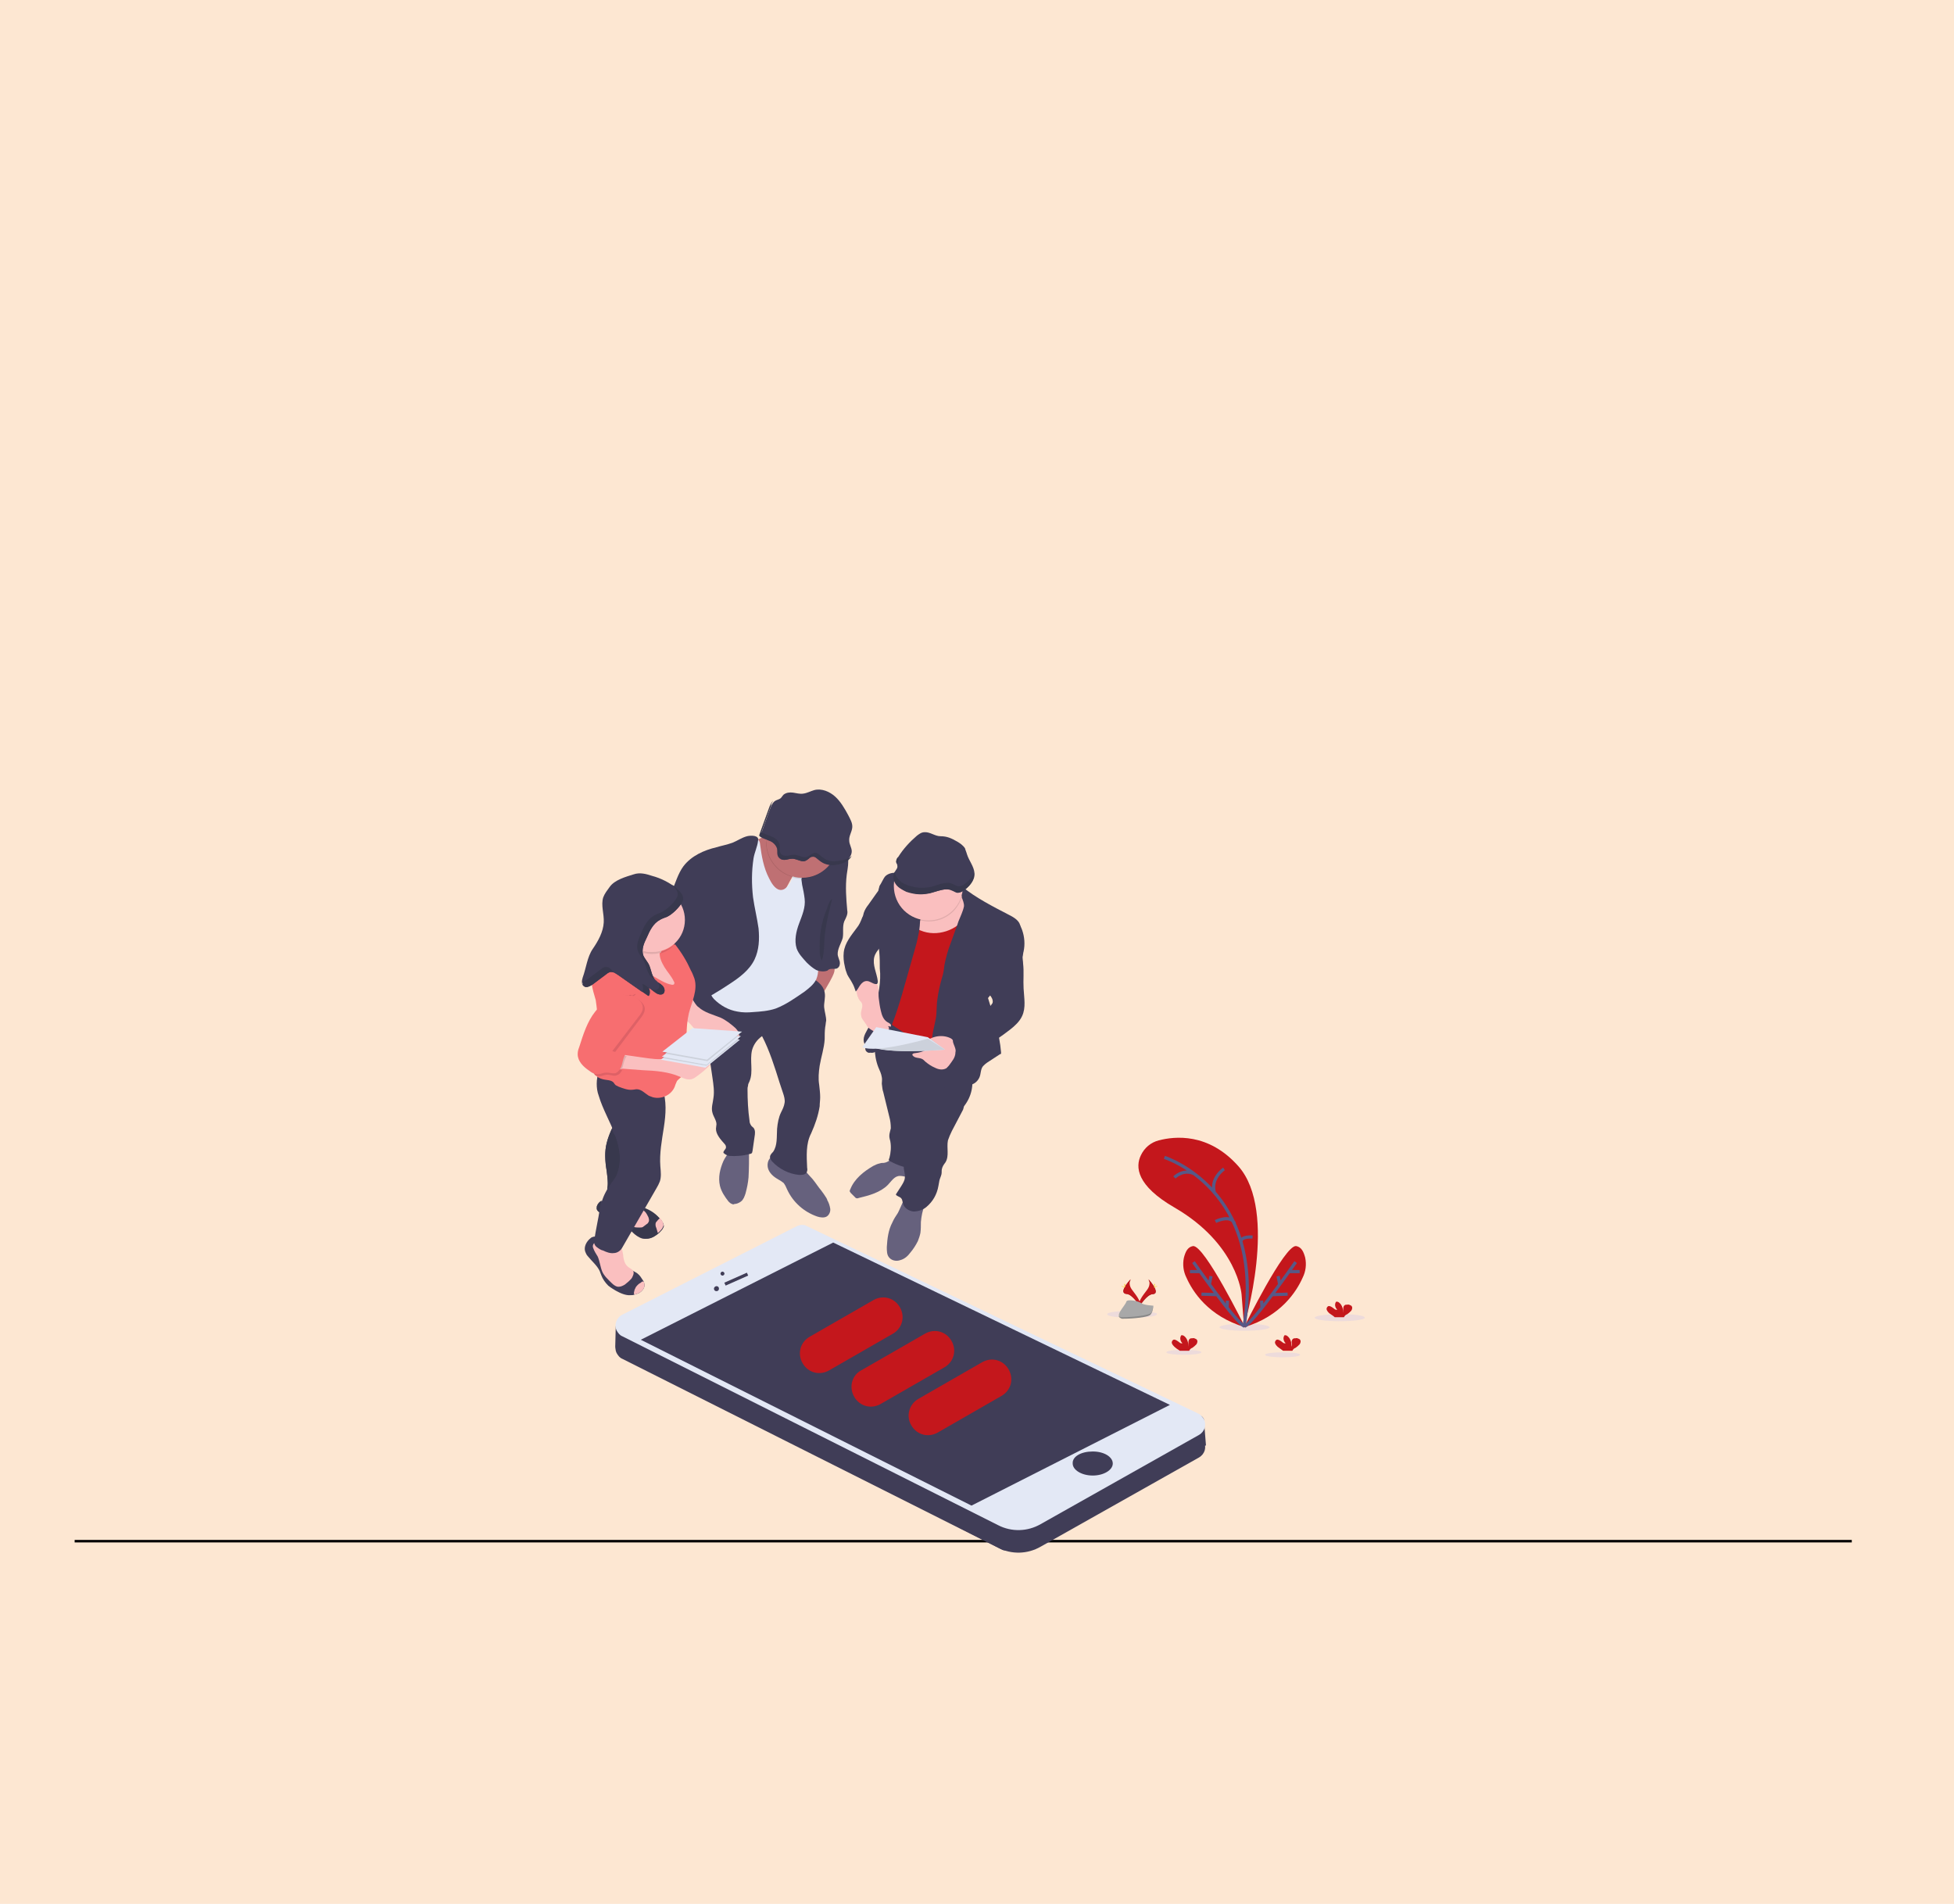 <?xml version="1.0" encoding="utf-8"?>
<!-- Generator: Adobe Illustrator 27.2.0, SVG Export Plug-In . SVG Version: 6.00 Build 0)  -->
<svg version="1.1" id="Layer_1" xmlns="http://www.w3.org/2000/svg" xmlns:xlink="http://www.w3.org/1999/xlink" x="0px" y="0px"
	 viewBox="0 0 390 380" style="enable-background:new 0 0 390 380;" xml:space="preserve">
<style type="text/css">
	.st0{opacity:0.2;fill:#F6881F;enable-background:new    ;}
	.st1{fill:none;stroke:#000000;stroke-width:0.5;stroke-miterlimit:10;}
	.st2{clip-path:url(#SVGID_00000009558635741365411520000000060251904625300099_);fill:#EDDBDB;}
	.st3{clip-path:url(#SVGID_00000165192502685423667920000015304747575986322584_);fill:#EDDBDB;}
	.st4{clip-path:url(#SVGID_00000116207965220521564180000006977785863662373781_);fill:#EDDBDB;}
	.st5{clip-path:url(#SVGID_00000100375597681911166390000007095376937155506094_);fill:#EDDBDB;}
	.st6{clip-path:url(#SVGID_00000060025804519224402710000009160599424083765127_);fill:#EDDBDB;}
	.st7{clip-path:url(#SVGID_00000114042564188861568220000011886324133157817256_);fill:#C4171C;}
	
		.st8{clip-path:url(#SVGID_00000078737073135992648520000005825782078312696730_);fill:none;stroke:#575987;stroke-width:0.633;stroke-miterlimit:10;}
	.st9{clip-path:url(#SVGID_00000134942436414203158860000000759994843668186259_);fill:#C4171C;}
	
		.st10{clip-path:url(#SVGID_00000142169379501662652320000010675853641873692332_);fill:none;stroke:#575987;stroke-width:0.633;stroke-miterlimit:10;}
	.st11{clip-path:url(#SVGID_00000124878428680643967430000013237940548327320752_);fill:#C4171C;}
	
		.st12{clip-path:url(#SVGID_00000168093616039319456560000016887046490345178500_);fill:none;stroke:#575987;stroke-width:0.633;stroke-miterlimit:10;}
	.st13{clip-path:url(#SVGID_00000056395527734611514330000012082302308695606695_);fill:#C4171C;}
	.st14{clip-path:url(#SVGID_00000163058936281101688310000013504199048346248072_);fill:#C4171C;}
	.st15{clip-path:url(#SVGID_00000150071267463212518930000011417942900541935775_);fill:#C4171C;}
	.st16{clip-path:url(#SVGID_00000172401976239401271740000002708462345649300401_);fill:#C4171C;}
	.st17{clip-path:url(#SVGID_00000092447165110325515130000016250021506580878493_);fill:#D9D9D9;}
	.st18{clip-path:url(#SVGID_00000073705550592039347160000002887626488853090238_);fill:#B0141A;}
	.st19{clip-path:url(#SVGID_00000091732972143496352080000015938677214863704244_);fill:#FFD138;}
	.st20{clip-path:url(#SVGID_00000049219382737692248860000007021709396087067530_);fill:#FFD138;}
	.st21{clip-path:url(#SVGID_00000070098505193784313980000000571245304851752371_);fill:#C4171C;}
	.st22{clip-path:url(#SVGID_00000131353591549326691660000000240905149831099274_);fill:#D9D9D9;}
	.st23{clip-path:url(#SVGID_00000147922252319777509130000011557337166355167391_);fill:#B0141A;}
	.st24{clip-path:url(#SVGID_00000137125662008998478230000006300332797817271208_);fill:#FFD138;}
	.st25{clip-path:url(#SVGID_00000039841674781312932650000013364511308321130651_);fill:#FFD138;}
	.st26{clip-path:url(#SVGID_00000029728249589055499300000009890122649511618731_);fill:#A8A8A8;}
	.st27{clip-path:url(#SVGID_00000141425998657852190000000001445502269935666061_);fill:#C2C2C2;}
	.st28{clip-path:url(#SVGID_00000150102478495715737550000011293190407427835823_);fill:#BDB0B0;}
	.st29{clip-path:url(#SVGID_00000052817408994596579800000012416271905613733288_);fill:#878787;}
	.st30{clip-path:url(#SVGID_00000079463863440822195620000000150704751712836771_);fill:#66617D;}
	.st31{clip-path:url(#SVGID_00000052086728637381429380000011349535776817601174_);fill:#66617D;}
	.st32{clip-path:url(#SVGID_00000121994223589353530620000010398003266751814838_);fill:#403D57;}
	.st33{clip-path:url(#SVGID_00000130609936543494516780000001113928960036297363_);fill:#403D57;}
	.st34{clip-path:url(#SVGID_00000059300722711611271880000011084590794894246273_);fill:#C4171C;}
	.st35{clip-path:url(#SVGID_00000150095158606906214980000017006499049768336306_);fill:#BF7073;}
	.st36{clip-path:url(#SVGID_00000078044037467471415770000015276059497786762663_);fill:#66617D;}
	.st37{clip-path:url(#SVGID_00000065786512139309644210000012913638159109460665_);fill:#66617D;}
	.st38{clip-path:url(#SVGID_00000116236024065644225860000002900883816200900002_);fill:#403D57;}
	.st39{clip-path:url(#SVGID_00000110462746709033749890000002040122940244062879_);fill:#403D57;}
	.st40{clip-path:url(#SVGID_00000163775281249882916960000015640644458503425448_);fill:#FABFBF;}
	.st41{clip-path:url(#SVGID_00000029752521253627707850000014445013850566684809_);fill:#FABFBF;}
	.st42{clip-path:url(#SVGID_00000134225861675211774650000013149684624943575983_);fill:#403D57;}
	.st43{clip-path:url(#SVGID_00000174562633754982793940000009583060578621746876_);fill:#38384D;}
	.st44{clip-path:url(#SVGID_00000114774370658703088720000011407388421299937471_);fill:#FABFBF;}
	.st45{clip-path:url(#SVGID_00000137115508714173143240000010473226415425641907_);fill:#FABFBF;}
	.st46{clip-path:url(#SVGID_00000110449751239354029770000000022876554061932949_);fill:#403D57;}
	.st47{clip-path:url(#SVGID_00000047036280062020571260000008068678555609951410_);fill:#38384D;}
	.st48{clip-path:url(#SVGID_00000057841675831875585680000009849327061704608413_);fill:#403D57;}
	.st49{clip-path:url(#SVGID_00000129889310796142569460000018187312817325382843_);fill:#FABFBF;}
	.st50{clip-path:url(#SVGID_00000073694147807354676520000003875972598488421793_);fill:#403D57;}
	.st51{clip-path:url(#SVGID_00000125572250912115230320000012689454153619229312_);fill:#403D57;}
	.st52{clip-path:url(#SVGID_00000176024812190217138860000009451227182928072878_);fill:#FABFBF;}
	.st53{clip-path:url(#SVGID_00000047770855093133769880000003691432432405419434_);fill:#403D57;}
	.st54{clip-path:url(#SVGID_00000147198268076107909110000000540374911953178806_);fill:#FABFBF;}
	.st55{clip-path:url(#SVGID_00000134954229734731007210000005397296763377443467_);fill:#BF7073;}
	.st56{clip-path:url(#SVGID_00000141434247385464216110000016273020843712189339_);fill:#E3E8F5;}
	.st57{clip-path:url(#SVGID_00000078765492481925071600000005287412371248968597_);fill:#403D57;}
	.st58{clip-path:url(#SVGID_00000037651249666199736190000004914195299647294634_);fill:#38384D;}
	.st59{clip-path:url(#SVGID_00000062163876049937918190000003692662946811380126_);fill:#403D57;}
	.st60{clip-path:url(#SVGID_00000169550894560766167000000010905684016913687977_);fill:#FABFBF;}
	.st61{clip-path:url(#SVGID_00000070102206681485895820000014763620288342162611_);fill:#FABFBF;}
	.st62{clip-path:url(#SVGID_00000119801841635524502610000015311250989243154586_);fill:#F76E70;}
	.st63{clip-path:url(#SVGID_00000079479516017460824010000018351920062491070613_);fill:#FABFBF;}
	.st64{clip-path:url(#SVGID_00000111896808191602231110000010864670038980535689_);fill:#E0ABAB;}
	.st65{clip-path:url(#SVGID_00000153666579094553581750000013444110155246399374_);fill:#38384D;}
	.st66{clip-path:url(#SVGID_00000155132747942501391090000014000813696198955926_);fill:#38384D;}
	.st67{clip-path:url(#SVGID_00000140004798142265464090000002129395912852618428_);fill:#FABFBF;}
	.st68{clip-path:url(#SVGID_00000039823436245547587550000012051252411816781502_);fill:#403D57;}
	.st69{clip-path:url(#SVGID_00000044141844498012129900000006208446438346176957_);fill:#AB6366;}
	.st70{clip-path:url(#SVGID_00000021822853245349536350000009031547553752585899_);fill:#CCD1DB;}
	.st71{clip-path:url(#SVGID_00000101102819177119738410000014417362866367859901_);fill:#38384D;}
	.st72{clip-path:url(#SVGID_00000091696436173142388860000011883621579994541225_);fill:#BF7073;}
	.st73{clip-path:url(#SVGID_00000040556336523129475820000001707006284036900277_);fill:#403D57;}
	.st74{clip-path:url(#SVGID_00000138556175244993235260000018095854603600976025_);fill:#38384D;}
	.st75{clip-path:url(#SVGID_00000127765900647370390460000005614038342628861109_);fill:#E0ABAB;}
	.st76{clip-path:url(#SVGID_00000127018502764443444750000018326519562053083023_);fill:#DE6166;}
	.st77{clip-path:url(#SVGID_00000090972935574673257140000016592862481171956137_);fill:#FABFBF;}
	.st78{clip-path:url(#SVGID_00000003806465231597380900000002078433954971521456_);fill:#403D57;}
	.st79{clip-path:url(#SVGID_00000101794816966053011240000000897217847132241293_);fill:#DE6166;}
	.st80{clip-path:url(#SVGID_00000149343271986996946950000004773658847615936695_);fill:#E5E5E5;}
	.st81{clip-path:url(#SVGID_00000163045236319226681130000002691304391225773705_);fill:#DE6166;}
	.st82{clip-path:url(#SVGID_00000052100793207016847480000007902107005839157922_);fill:#E0ABAB;}
	.st83{clip-path:url(#SVGID_00000003819998863708465710000010914489325022107805_);fill:#F76E70;}
	.st84{clip-path:url(#SVGID_00000076572762842686490500000016615387887733466272_);fill:#38384D;}
	.st85{clip-path:url(#SVGID_00000152945379698587633350000014300986816984991888_);fill:#E5E5E5;}
	.st86{clip-path:url(#SVGID_00000056418654662634950300000012850046990819574158_);fill:#38384D;}
	.st87{clip-path:url(#SVGID_00000107562908132847221440000007120561882614739644_);fill:#E5E5E5;}
	.st88{clip-path:url(#SVGID_00000168810077156111474240000006813921594064759691_);fill:#AB6366;}
	.st89{clip-path:url(#SVGID_00000092423208939503787490000001613331973731224970_);fill:#38384D;}
	.st90{clip-path:url(#SVGID_00000008846302966216489530000006243911060934850471_);fill:#99595C;}
	.st91{clip-path:url(#SVGID_00000173125035012804056460000017993911050847940512_);fill:#333045;}
	.st92{clip-path:url(#SVGID_00000165214879203189514040000001459390643374971522_);fill:#AB6366;}
	.st93{clip-path:url(#SVGID_00000016782296552687681370000007202227040280538039_);fill:#38384D;}
	.st94{clip-path:url(#SVGID_00000127037553574396818540000007146373290280753057_);fill:#DE6166;}
	.st95{clip-path:url(#SVGID_00000145056376527632802980000007141351923453893516_);fill:#38384D;}
	.st96{clip-path:url(#SVGID_00000116233960655261218510000010481763377905918859_);fill:#E5E5E5;}
	.st97{clip-path:url(#SVGID_00000149341375391650333850000018294219357117758135_);fill:#38384D;}
	.st98{clip-path:url(#SVGID_00000062905207792921434860000004785784263896433588_);fill:#E3E8F5;}
	.st99{clip-path:url(#SVGID_00000061457677082234940530000010183037865956912309_);fill:#CCD1DB;}
	.st100{clip-path:url(#SVGID_00000036967926024442922990000000248268895429879193_);fill:#E3E8F5;}
	.st101{clip-path:url(#SVGID_00000088854934444137006550000016735834492087592635_);fill:#403D57;}
	.st102{fill:#E3E8F5;}
	.st103{clip-path:url(#SVGID_00000161612015920935704430000017394232442633484435_);fill:#38384D;}
	.st104{clip-path:url(#SVGID_00000177451788380146742920000000752861454715426974_);fill:#E0ABAB;}
	.st105{fill:#DE6166;}
	.st106{fill:#CCD1DB;}
	.st107{clip-path:url(#SVGID_00000044153240993862775710000010305080327353152657_);fill:#E5E5E5;}
	.st108{clip-path:url(#SVGID_00000141414356801245119390000006148391946048245396_);fill:#38384D;}
	.st109{clip-path:url(#SVGID_00000094615509105968725470000004423794910846992525_);fill:#E0ABAB;}
	.st110{clip-path:url(#SVGID_00000032639168759890880610000004532170219641491338_);fill:#DE6166;}
	.st111{clip-path:url(#SVGID_00000059995277803742262250000010243504631751389335_);fill:#403D57;}
	.st112{clip-path:url(#SVGID_00000008108571383471250590000011076378854529857920_);fill:#403D57;}
	.st113{clip-path:url(#SVGID_00000016062301894043352860000013413449875757640832_);fill:#403D57;}
	.st114{clip-path:url(#SVGID_00000013173551873187186660000005590114045367847820_);fill:#E3E8F5;}
	.st115{fill:#403D57;}
	.st116{clip-path:url(#SVGID_00000172412847020634026490000011133757660590926001_);fill:#403D57;}
	.st117{clip-path:url(#SVGID_00000160159125132949805810000003258015967871560345_);fill:#403D57;}
	.st118{clip-path:url(#SVGID_00000179620303126793976570000017475986358229681342_);fill:#403D57;}
	.st119{fill:none;stroke:#403D57;stroke-width:0.633;stroke-miterlimit:10;}
	.st120{clip-path:url(#SVGID_00000109727800498944404300000014529005011837727621_);fill:#C4171C;}
	.st121{clip-path:url(#SVGID_00000133502395175558133720000001131982489833064889_);fill:#C4171C;}
	.st122{clip-path:url(#SVGID_00000046298396372701299650000007297522361550110124_);fill:#C4171C;}
</style>
<rect class="st0" width="390" height="380"/>
<line class="st1" x1="14.9" y1="307.6" x2="369.6" y2="307.6"/>
<g>
	<g>
		<defs>
			<rect id="SVGID_1_" x="87" y="157.5" width="190.9" height="175.6"/>
		</defs>
		<clipPath id="SVGID_00000068635244478161694790000015190073746860321936_">
			<use xlink:href="#SVGID_1_"  style="overflow:visible;"/>
		</clipPath>
		<path style="clip-path:url(#SVGID_00000068635244478161694790000015190073746860321936_);fill:#EDDBDB;" d="M267.4,262.3
			c-2.7,0-5,0.3-5,0.7c0,0.4,2.3,0.7,5,0.7c2.7,0,5-0.3,5-0.7C272.3,262.5,270.1,262.3,267.4,262.3"/>
	</g>
	<g>
		<defs>
			<rect id="SVGID_00000054964557306270575130000003888061602197896845_" x="87" y="157.5" width="190.9" height="175.6"/>
		</defs>
		<clipPath id="SVGID_00000155834079031295464390000010628561158047672472_">
			<use xlink:href="#SVGID_00000054964557306270575130000003888061602197896845_"  style="overflow:visible;"/>
		</clipPath>
		<path style="clip-path:url(#SVGID_00000155834079031295464390000010628561158047672472_);fill:#EDDBDB;" d="M248.4,264.2
			c-2.7,0-5,0.3-5,0.7c0,0.4,2.3,0.7,5,0.7s5-0.3,5-0.7C253.3,264.5,251.1,264.2,248.4,264.2"/>
	</g>
	<g>
		<defs>
			<rect id="SVGID_00000096029074763956833430000008405187375880068271_" x="87" y="157.5" width="190.9" height="175.6"/>
		</defs>
		<clipPath id="SVGID_00000112597990803077427760000005334765568007496351_">
			<use xlink:href="#SVGID_00000096029074763956833430000008405187375880068271_"  style="overflow:visible;"/>
		</clipPath>
		<path style="clip-path:url(#SVGID_00000112597990803077427760000005334765568007496351_);fill:#EDDBDB;" d="M223.6,261.7
			c-1.5,0.1-2.6,0.3-2.6,0.6s0.9,0.5,2.3,0.6c-0.1-0.1-0.1-0.2-0.1-0.3l0,0C223.3,262.3,223.4,262,223.6,261.7 M229.9,261.9
			c-0.1,0.3-0.2,0.5-0.4,0.6c-0.3,0.2-1.3,0.4-2.5,0.5c2.3-0.1,3.9-0.3,3.9-0.7C231,262.1,230.6,262,229.9,261.9"/>
	</g>
	<g>
		<defs>
			<rect id="SVGID_00000183961463280320851950000011026022603018312332_" x="87" y="157.5" width="190.9" height="175.6"/>
		</defs>
		<clipPath id="SVGID_00000137853658037599105760000011975666989936057509_">
			<use xlink:href="#SVGID_00000183961463280320851950000011026022603018312332_"  style="overflow:visible;"/>
		</clipPath>
		<path style="clip-path:url(#SVGID_00000137853658037599105760000011975666989936057509_);fill:#EDDBDB;" d="M256,269.9
			c-1.9,0-3.5,0.2-3.5,0.5s1.6,0.5,3.5,0.5s3.5-0.2,3.5-0.5S257.9,269.9,256,269.9"/>
	</g>
	<g>
		<defs>
			<rect id="SVGID_00000087385774791492401100000005801828142808252054_" x="87" y="157.5" width="190.9" height="175.6"/>
		</defs>
		<clipPath id="SVGID_00000046336249456789204630000018089111679002131095_">
			<use xlink:href="#SVGID_00000087385774791492401100000005801828142808252054_"  style="overflow:visible;"/>
		</clipPath>
		<path style="clip-path:url(#SVGID_00000046336249456789204630000018089111679002131095_);fill:#EDDBDB;" d="M236.3,269.4
			c-1.9,0-3.5,0.2-3.5,0.5s1.6,0.5,3.5,0.5c1.9,0,3.5-0.2,3.5-0.5C239.8,269.6,238.2,269.4,236.3,269.4"/>
	</g>
	<g>
		<defs>
			<rect id="SVGID_00000042011294824598123860000002837971994514579643_" x="87" y="157.5" width="190.9" height="175.6"/>
		</defs>
		<clipPath id="SVGID_00000014593180131680647950000014402243922048938671_">
			<use xlink:href="#SVGID_00000042011294824598123860000002837971994514579643_"  style="overflow:visible;"/>
		</clipPath>
		<path style="clip-path:url(#SVGID_00000014593180131680647950000014402243922048938671_);fill:#C4171C;" d="M248.3,264.7
			c0,0,6.9-22.8-1.1-31.9c-6-6.8-12.8-6-15.9-5.2c-1.6,0.4-2.9,1.5-3.6,3c-1.1,2.3-0.9,6,6.7,10.4c12.6,7.3,13.4,17.3,13.4,17.3
			L248.3,264.7z"/>
	</g>
	<g>
		<defs>
			<rect id="SVGID_00000167383991031842868380000006233866228346453661_" x="87" y="157.5" width="190.9" height="175.6"/>
		</defs>
		<clipPath id="SVGID_00000063632255788567479240000002581986423961306251_">
			<use xlink:href="#SVGID_00000167383991031842868380000006233866228346453661_"  style="overflow:visible;"/>
		</clipPath>
		
			<path style="clip-path:url(#SVGID_00000063632255788567479240000002581986423961306251_);fill:none;stroke:#575987;stroke-width:0.633;stroke-miterlimit:10;" d="
			M250,246.9c0,0-2.3-0.2-2.3,0.9 M242.6,243.8c0,0,3-1.5,3.8,0.4 M234.4,235c0,0,1.7-1.7,3.8-0.8 M244.3,233.3c0,0-2.8,1.9-1.9,4.8
			 M232.4,231c0,0,20.4,6.4,15.9,33.8"/>
	</g>
	<g>
		<defs>
			<rect id="SVGID_00000082369398367060586110000006423478012061728426_" x="87" y="157.5" width="190.9" height="175.6"/>
		</defs>
		<clipPath id="SVGID_00000054945369419069339730000004876588165276597681_">
			<use xlink:href="#SVGID_00000082369398367060586110000006423478012061728426_"  style="overflow:visible;"/>
		</clipPath>
		<path style="clip-path:url(#SVGID_00000054945369419069339730000004876588165276597681_);fill:#C4171C;" d="M248.5,264.9
			c0,0-8.1-16.5-10.4-16.2c-1.1,0.2-1.5,1.2-1.8,2.3c-0.3,1.4-0.1,2.8,0.5,4C238,257.7,241.1,262.7,248.5,264.9"/>
	</g>
	<g>
		<defs>
			<rect id="SVGID_00000032637067698832357350000015826304876190043813_" x="87" y="157.5" width="190.9" height="175.6"/>
		</defs>
		<clipPath id="SVGID_00000089542888384258643800000015361959450405901239_">
			<use xlink:href="#SVGID_00000032637067698832357350000015826304876190043813_"  style="overflow:visible;"/>
		</clipPath>
		
			<path style="clip-path:url(#SVGID_00000089542888384258643800000015361959450405901239_);fill:none;stroke:#575987;stroke-width:0.633;stroke-miterlimit:10;" d="
			M245,259.6l-0.1,1.5 M241.7,254.7l-0.3,1.6 M239.8,258.3l3.1,0.1 M237.5,253.8h2 M238.2,251.9c0,0,8.5,12.2,10.2,12.8"/>
	</g>
	<g>
		<defs>
			<rect id="SVGID_00000138559588372354545020000010739890630368006072_" x="87" y="157.5" width="190.9" height="175.6"/>
		</defs>
		<clipPath id="SVGID_00000083060067800882155010000015574619015260706976_">
			<use xlink:href="#SVGID_00000138559588372354545020000010739890630368006072_"  style="overflow:visible;"/>
		</clipPath>
		<path style="clip-path:url(#SVGID_00000083060067800882155010000015574619015260706976_);fill:#C4171C;" d="M248.3,264.9
			c0,0,8.1-16.5,10.4-16.2c1.1,0.2,1.5,1.2,1.8,2.3c0.3,1.4,0.1,2.8-0.5,4C258.8,257.7,255.7,262.7,248.3,264.9"/>
	</g>
	<g>
		<defs>
			<rect id="SVGID_00000089576004618801153890000013022408499107204487_" x="87" y="157.5" width="190.9" height="175.6"/>
		</defs>
		<clipPath id="SVGID_00000142158229037255524580000015722795440179347595_">
			<use xlink:href="#SVGID_00000089576004618801153890000013022408499107204487_"  style="overflow:visible;"/>
		</clipPath>
		
			<path style="clip-path:url(#SVGID_00000142158229037255524580000015722795440179347595_);fill:none;stroke:#575987;stroke-width:0.633;stroke-miterlimit:10;" d="
			M251.8,259.6l0.1,1.5 M255.1,254.7l0.3,1.6 M257,258.3l-3.1,0.1 M259.4,253.8h-2 M258.6,251.9c0,0-8.5,12.2-10.2,12.8"/>
	</g>
	<g>
		<defs>
			<rect id="SVGID_00000148622247376396257000000003583553618142916759_" x="87" y="157.5" width="190.9" height="175.6"/>
		</defs>
		<clipPath id="SVGID_00000126320420904982082820000007129262068362550968_">
			<use xlink:href="#SVGID_00000148622247376396257000000003583553618142916759_"  style="overflow:visible;"/>
		</clipPath>
		<path style="clip-path:url(#SVGID_00000126320420904982082820000007129262068362550968_);fill:#C4171C;" d="M234.4,268.8
			c-0.2-0.2-0.4-0.4-0.5-0.7c-0.1-0.3,0.1-0.6,0.3-0.7c0.3-0.1,0.6,0.1,0.9,0.3c0.3,0.2,0.5,0.5,0.9,0.4c-0.3-0.3-0.5-0.7-0.4-1.2
			c0-0.1,0.1-0.2,0.1-0.3c0.1-0.2,0.5-0.1,0.7,0.1c0.6,0.5,0.8,1.3,0.8,2.1c0-0.3,0-0.6,0-0.9s0.1-0.6,0.3-0.7
			c0.1-0.1,0.3-0.1,0.5-0.1c0.3-0.1,0.6,0.1,0.8,0.2c0.3,0.3,0.2,0.7,0,1c-0.3,0.3-0.5,0.5-0.8,0.7c-0.3,0.1-0.5,0.3-0.6,0.5
			c0,0,0,0.1-0.1,0.1h-1.8C235,269.3,234.6,269,234.4,268.8"/>
	</g>
	<g>
		<defs>
			<rect id="SVGID_00000072240848644947134710000014456845828083577992_" x="87" y="157.5" width="190.9" height="175.6"/>
		</defs>
		<clipPath id="SVGID_00000103235721053010579930000001260814259555388066_">
			<use xlink:href="#SVGID_00000072240848644947134710000014456845828083577992_"  style="overflow:visible;"/>
		</clipPath>
		<path style="clip-path:url(#SVGID_00000103235721053010579930000001260814259555388066_);fill:#C4171C;" d="M265.3,262.1
			c-0.2-0.2-0.4-0.4-0.5-0.7c-0.1-0.3,0.1-0.6,0.3-0.7c0.3-0.1,0.6,0.1,0.9,0.3c0.3,0.2,0.5,0.5,0.9,0.4c-0.3-0.3-0.5-0.7-0.4-1.2
			c0-0.1,0.1-0.2,0.1-0.3c0.1-0.2,0.5-0.1,0.7,0.1c0.6,0.5,0.8,1.3,0.8,2.1c0-0.3,0-0.6,0-0.9s0.1-0.6,0.3-0.7
			c0.1-0.1,0.3-0.1,0.5-0.1c0.3-0.1,0.6,0.1,0.8,0.2c0.3,0.3,0.2,0.7,0,1c-0.3,0.3-0.5,0.5-0.8,0.7c-0.3,0.1-0.5,0.3-0.6,0.5
			c0,0,0,0.1-0.1,0.1h-1.8C266.1,262.6,265.7,262.4,265.3,262.1"/>
	</g>
	<g>
		<defs>
			<rect id="SVGID_00000016784615783887578800000002914932304523726990_" x="87" y="157.5" width="190.9" height="175.6"/>
		</defs>
		<clipPath id="SVGID_00000088122407947620441100000011481459817506460813_">
			<use xlink:href="#SVGID_00000016784615783887578800000002914932304523726990_"  style="overflow:visible;"/>
		</clipPath>
		<path style="clip-path:url(#SVGID_00000088122407947620441100000011481459817506460813_);fill:#C4171C;" d="M255,268.8
			c-0.2-0.2-0.4-0.4-0.5-0.7c-0.1-0.3,0.1-0.6,0.3-0.7c0.3-0.1,0.6,0.1,0.9,0.3c0.3,0.2,0.5,0.5,0.9,0.4c-0.3-0.3-0.5-0.7-0.4-1.2
			c0-0.1,0.1-0.2,0.1-0.3c0.1-0.2,0.5-0.1,0.7,0.1c0.6,0.5,0.8,1.3,0.8,2.1c0.1-0.3,0.1-0.6,0-0.9c0-0.3,0.1-0.6,0.3-0.7
			c0.1-0.1,0.3-0.1,0.5-0.1c0.3-0.1,0.6,0.1,0.8,0.2c0.3,0.3,0.2,0.7,0,1c-0.3,0.3-0.5,0.5-0.8,0.7c-0.3,0.1-0.5,0.3-0.6,0.5
			c0,0,0,0.1-0.1,0.1h-1.8C255.7,269.3,255.3,269,255,268.8"/>
	</g>
	<g>
		<defs>
			<rect id="SVGID_00000152957468993344664300000004004776514824351633_" x="87" y="157.5" width="190.9" height="175.6"/>
		</defs>
		<clipPath id="SVGID_00000115512505735883277700000005749119763235996830_">
			<use xlink:href="#SVGID_00000152957468993344664300000004004776514824351633_"  style="overflow:visible;"/>
		</clipPath>
		<path style="clip-path:url(#SVGID_00000115512505735883277700000005749119763235996830_);fill:#C4171C;" d="M225.7,255.3
			c0,0-0.7,0.9,0.3,2.2c1,1.3,1.8,2.4,1.5,3.2c0,0-1.5-2.4-2.6-2.4C223.6,258.2,224.4,256.7,225.7,255.3"/>
	</g>
	<g>
		<defs>
			<rect id="SVGID_00000065793812245919601120000004538010630450125470_" x="87" y="157.5" width="190.9" height="175.6"/>
		</defs>
		<clipPath id="SVGID_00000167374346843087676620000018380304268967428280_">
			<use xlink:href="#SVGID_00000065793812245919601120000004538010630450125470_"  style="overflow:visible;"/>
		</clipPath>
		<path style="clip-path:url(#SVGID_00000167374346843087676620000018380304268967428280_);fill:#D9D9D9;" d="M225.7,255.3
			c-0.9,0.9-1.5,1.9-1.5,2.4C224.2,257.2,224.8,256.3,225.7,255.3 M225.7,255.3C225.7,255.3,225.7,255.3,225.7,255.3
			C225.7,255.3,225.7,255.3,225.7,255.3"/>
	</g>
	<g>
		<defs>
			<rect id="SVGID_00000158740685169037681360000006448562168697688468_" x="87" y="157.5" width="190.9" height="175.6"/>
		</defs>
		<clipPath id="SVGID_00000012463933662793388360000001071115382888532105_">
			<use xlink:href="#SVGID_00000158740685169037681360000006448562168697688468_"  style="overflow:visible;"/>
		</clipPath>
		<path style="clip-path:url(#SVGID_00000012463933662793388360000001071115382888532105_);fill:#B0141A;" d="M225.7,255.3
			c-0.9,0.9-1.5,1.9-1.5,2.4c0,0.3,0.2,0.5,0.6,0.5c0.7,0,1.5,0.9,2,1.5c0.1,0,0.1,0,0.1,0c-0.5-0.7-1.3-1.5-2-1.5
			c-1.1,0-0.5-1.3,0.7-2.6C225.6,255.5,225.6,255.4,225.7,255.3C225.7,255.3,225.7,255.3,225.7,255.3"/>
	</g>
	<g>
		<defs>
			<rect id="SVGID_00000054255564412307852470000004170557325384196244_" x="87" y="157.5" width="190.9" height="175.6"/>
		</defs>
		<clipPath id="SVGID_00000042712808128490425280000016919497645005748638_">
			<use xlink:href="#SVGID_00000054255564412307852470000004170557325384196244_"  style="overflow:visible;"/>
		</clipPath>
		<path style="clip-path:url(#SVGID_00000042712808128490425280000016919497645005748638_);fill:#FFD138;" d="M224.4,256.4
			c0,0.3,0.1,0.5,0.1,0.5c0.1,0,0.1-0.3,0.1-0.5c0-0.3-0.1-0.1-0.1-0.1S224.4,256.1,224.4,256.4"/>
	</g>
	<g>
		<defs>
			<rect id="SVGID_00000015351550847232549030000016095507461334002575_" x="87" y="157.5" width="190.9" height="175.6"/>
		</defs>
		<clipPath id="SVGID_00000107576873827840233400000013630424598203700360_">
			<use xlink:href="#SVGID_00000015351550847232549030000016095507461334002575_"  style="overflow:visible;"/>
		</clipPath>
		<path style="clip-path:url(#SVGID_00000107576873827840233400000013630424598203700360_);fill:#FFD138;" d="M224,256.8
			c0.3,0.1,0.5,0.3,0.5,0.2c0-0.1-0.2-0.2-0.5-0.3c-0.3-0.1-0.1-0.1-0.2,0C223.9,256.7,223.8,256.6,224,256.8"/>
	</g>
	<g>
		<defs>
			<rect id="SVGID_00000060004522170527018230000015330778033417230234_" x="87" y="157.5" width="190.9" height="175.6"/>
		</defs>
		<clipPath id="SVGID_00000062902984913936890820000009801652600049919661_">
			<use xlink:href="#SVGID_00000060004522170527018230000015330778033417230234_"  style="overflow:visible;"/>
		</clipPath>
		<path style="clip-path:url(#SVGID_00000062902984913936890820000009801652600049919661_);fill:#C4171C;" d="M229.2,255.3
			c0,0,0.7,0.9-0.3,2.2c-1,1.3-1.8,2.4-1.5,3.2c0,0,1.5-2.4,2.6-2.4C231.2,258.2,230.5,256.7,229.2,255.3"/>
	</g>
	<g>
		<defs>
			<rect id="SVGID_00000114036550765777701010000010735983431593277118_" x="87" y="157.5" width="190.9" height="175.6"/>
		</defs>
		<clipPath id="SVGID_00000160175860387268543090000003548385631996847019_">
			<use xlink:href="#SVGID_00000114036550765777701010000010735983431593277118_"  style="overflow:visible;"/>
		</clipPath>
		<path style="clip-path:url(#SVGID_00000160175860387268543090000003548385631996847019_);fill:#D9D9D9;" d="M229.2,255.3
			L229.2,255.3c0.9,0.9,1.5,1.9,1.5,2.4C230.7,257.2,230.1,256.3,229.2,255.3 M229.2,255.3C229.2,255.3,229.2,255.3,229.2,255.3
			C229.2,255.3,229.2,255.3,229.2,255.3"/>
	</g>
	<g>
		<defs>
			<rect id="SVGID_00000049923404125354958960000006310684897299931303_" x="87" y="157.5" width="190.9" height="175.6"/>
		</defs>
		<clipPath id="SVGID_00000071561348235812327820000009141325898655564934_">
			<use xlink:href="#SVGID_00000049923404125354958960000006310684897299931303_"  style="overflow:visible;"/>
		</clipPath>
		<path style="clip-path:url(#SVGID_00000071561348235812327820000009141325898655564934_);fill:#B0141A;" d="M229.2,255.3
			L229.2,255.3C229.2,255.3,229.2,255.3,229.2,255.3c0.1,0.1,0.1,0.2,0.1,0.3c1.2,1.4,1.8,2.6,0.7,2.6c-0.8,0-1.7,1.1-2.3,1.9
			c0,0,0.1,0,0.1,0.1l0,0c0.5-0.7,1.5-1.9,2.3-1.9c0.4,0,0.6-0.2,0.6-0.5C230.7,257.2,230.1,256.3,229.2,255.3"/>
	</g>
	<g>
		<defs>
			<rect id="SVGID_00000075870017971252612210000017276201119801338250_" x="87" y="157.5" width="190.9" height="175.6"/>
		</defs>
		<clipPath id="SVGID_00000172434589795468180270000004239472562059746954_">
			<use xlink:href="#SVGID_00000075870017971252612210000017276201119801338250_"  style="overflow:visible;"/>
		</clipPath>
		<path style="clip-path:url(#SVGID_00000172434589795468180270000004239472562059746954_);fill:#FFD138;" d="M230.5,256.4
			c0,0.3-0.1,0.5-0.1,0.5s-0.1-0.3-0.1-0.5c0-0.3,0.1-0.1,0.1-0.1S230.5,256.1,230.5,256.4"/>
	</g>
	<g>
		<defs>
			<rect id="SVGID_00000046305851178452873020000014883114462678781065_" x="87" y="157.5" width="190.9" height="175.6"/>
		</defs>
		<clipPath id="SVGID_00000109743437357973704380000014206612942575013768_">
			<use xlink:href="#SVGID_00000046305851178452873020000014883114462678781065_"  style="overflow:visible;"/>
		</clipPath>
		<path style="clip-path:url(#SVGID_00000109743437357973704380000014206612942575013768_);fill:#FFD138;" d="M230.8,256.8
			c-0.3,0.1-0.5,0.3-0.5,0.2c0-0.1,0.2-0.2,0.5-0.3c0.3-0.1,0.1-0.1,0.2,0C231,256.7,231.1,256.6,230.8,256.8"/>
	</g>
	<g>
		<defs>
			<rect id="SVGID_00000042000323268648397800000015544655396285440422_" x="87" y="157.5" width="190.9" height="175.6"/>
		</defs>
		<clipPath id="SVGID_00000103970896787597741960000013911960988088358327_">
			<use xlink:href="#SVGID_00000042000323268648397800000015544655396285440422_"  style="overflow:visible;"/>
		</clipPath>
		<path style="clip-path:url(#SVGID_00000103970896787597741960000013911960988088358327_);fill:#A8A8A8;" d="M230.2,260.6
			c0,0-1.9-0.1-2.4-0.5c-0.5-0.4-2.8-0.9-3-0.3c-0.1,0.7-2.8,3.2-0.7,3.2c2.1,0,4.9-0.3,5.4-0.7
			C230.1,262.1,230.2,260.6,230.2,260.6"/>
	</g>
	<g>
		<defs>
			<rect id="SVGID_00000143613293939391007550000006120980087511160490_" x="87" y="157.5" width="190.9" height="175.6"/>
		</defs>
		<clipPath id="SVGID_00000080201997710368368010000001968456629621148051_">
			<use xlink:href="#SVGID_00000143613293939391007550000006120980087511160490_"  style="overflow:visible;"/>
		</clipPath>
		<path style="clip-path:url(#SVGID_00000080201997710368368010000001968456629621148051_);fill:#C2C2C2;" d="M230.2,260.6
			L230.2,260.6L230.2,260.6L230.2,260.6 M223.4,262.8c0.1,0.1,0.3,0.2,0.5,0.3C223.6,263.1,223.4,262.9,223.4,262.8L223.4,262.8"/>
	</g>
	<g>
		<defs>
			<rect id="SVGID_00000150791811851181181600000017551285150507298734_" x="87" y="157.5" width="190.9" height="175.6"/>
		</defs>
		<clipPath id="SVGID_00000105411351564233064980000000408481901409285028_">
			<use xlink:href="#SVGID_00000150791811851181181600000017551285150507298734_"  style="overflow:visible;"/>
		</clipPath>
		<path style="clip-path:url(#SVGID_00000105411351564233064980000000408481901409285028_);fill:#BDB0B0;" d="M223.3,262.5
			c0,0.1,0,0.2,0.1,0.3l0,0C223.3,262.7,223.3,262.7,223.3,262.5L223.3,262.5"/>
	</g>
	<g>
		<defs>
			<rect id="SVGID_00000083066979110248637620000008185374208359595431_" x="87" y="157.5" width="190.9" height="175.6"/>
		</defs>
		<clipPath id="SVGID_00000034089685871179464460000011745303976848705684_">
			<use xlink:href="#SVGID_00000083066979110248637620000008185374208359595431_"  style="overflow:visible;"/>
		</clipPath>
		<path style="clip-path:url(#SVGID_00000034089685871179464460000011745303976848705684_);fill:#878787;" d="M230.2,260.6
			L230.2,260.6c-0.1,0.4-0.2,1.4-0.7,1.6c-0.5,0.3-3.2,0.7-5.3,0.7c-0.1,0-0.1,0-0.1,0c-0.5,0-0.7-0.1-0.8-0.3c0,0.1,0,0.2,0.1,0.3
			c0.1,0.1,0.3,0.2,0.5,0.3c0.1,0,0.1,0,0.2,0c0.1,0,0.1,0,0.1,0c2.1,0,4.7-0.3,5.3-0.7C230.1,262.1,230.2,260.6,230.2,260.6
			L230.2,260.6"/>
	</g>
	<g>
		<defs>
			<rect id="SVGID_00000023963099339976372530000014037434293939822518_" x="87" y="157.5" width="190.9" height="175.6"/>
		</defs>
		<clipPath id="SVGID_00000125561273554865558390000006164193166215489446_">
			<use xlink:href="#SVGID_00000023963099339976372530000014037434293939822518_"  style="overflow:visible;"/>
		</clipPath>
		<path style="clip-path:url(#SVGID_00000125561273554865558390000006164193166215489446_);fill:#66617D;" d="M176.4,232.1
			c-0.3,0-0.5,0-0.8,0.1c-0.5,0.1-0.9,0.3-1.3,0.5c-1.9,1.1-3.8,2.6-4.6,4.7c-0.1,0.1-0.1,0.3-0.1,0.4c0.1,0.1,0.1,0.2,0.2,0.3
			l0.7,0.7c0.1,0.1,0.2,0.2,0.3,0.3c0.2,0.1,0.4,0.1,0.6,0c2.1-0.5,4.3-1.1,5.8-2.6c0.7-0.7,1.3-1.8,2.4-1.8c0.4,0,0.9,0.1,1.3,0.2
			s0.9-0.1,1.1-0.5c0-0.2,0-0.4-0.1-0.6l-0.7-2.1c-0.2-0.6-1.9-0.6-2.4-0.5C177.9,231.2,177.3,232,176.4,232.1"/>
	</g>
	<g>
		<defs>
			<rect id="SVGID_00000108282549643146470070000017004261553840610481_" x="87" y="157.5" width="190.9" height="175.6"/>
		</defs>
		<clipPath id="SVGID_00000078738669957579225350000002098115484139722899_">
			<use xlink:href="#SVGID_00000108282549643146470070000017004261553840610481_"  style="overflow:visible;"/>
		</clipPath>
		<path style="clip-path:url(#SVGID_00000078738669957579225350000002098115484139722899_);fill:#66617D;" d="M183.8,243.9
			c0,0.7,0,1.5-0.1,2.2c-0.1,0.5-0.3,1.1-0.5,1.6c-0.4,0.8-0.9,1.6-1.5,2.3c-0.5,0.7-1.2,1.3-2,1.5c-0.8,0.3-1.8,0.1-2.3-0.6
			c-0.4-0.5-0.4-1.3-0.4-2c0.1-1.7,0.3-3.4,1.1-4.9c0.3-0.7,0.7-1.3,1.1-1.9c0.7-1.3,1.1-3,2.3-3.9c0.7,0.3,1.6,0.6,2.4,0.7
			c0.3,0.1,1.3,0.1,1.3,0.5c0.1,0.3-0.5,1.1-0.7,1.3C184.1,241.7,183.9,242.8,183.8,243.9"/>
	</g>
	<g>
		<defs>
			<rect id="SVGID_00000117664780705101257530000014678368816984857490_" x="87" y="157.5" width="190.9" height="175.6"/>
		</defs>
		<clipPath id="SVGID_00000153694528772496798540000016528095063976121771_">
			<use xlink:href="#SVGID_00000117664780705101257530000014678368816984857490_"  style="overflow:visible;"/>
		</clipPath>
		<path style="clip-path:url(#SVGID_00000153694528772496798540000016528095063976121771_);fill:#403D57;" d="M175.3,213
			c0.3,0.7,0.6,1.3,0.7,2c0.1,0.4,0,0.9,0,1.3c0.1,0.6,0.1,1.2,0.3,1.7l1.2,4.9c0.2,0.7,0.3,1.5,0.3,2.3c-0.1,0.5-0.3,1-0.3,1.5
			c0,0.4,0.1,0.7,0.2,1.1c0.2,1.1,0.1,2.3-0.2,3.4c-0.1,0.1-0.1,0.2-0.1,0.3c0,0.1,0.1,0.2,0.3,0.3c1.3,0.7,2.7,1.2,4.2,1.4
			c1.3-3.1,2.3-6.4,2.7-9.7c0.3-2.1,0.5-4.1,0.9-6.1c0-0.1,0.1-0.2,0.1-0.3c0.1-0.1,0.4-0.1,0.5,0.1c2.2,1.1,4.3,2.3,6.3,3.6
			c1.5-1.9,2-4.2,1.5-6.6c-0.3-1-0.6-1.9-1.1-2.8c-0.5-1.1-1.1-2.1-1.9-3c-1.6-2-3.9-3.2-6.4-4.1c-1.5-0.5-3-0.9-4.4-1.3
			c-0.9-0.2-2.3-0.9-3-0.4c-0.9,0.6-1.5,2.1-1.8,3c-0.5,1.2-0.7,2.4-0.7,3.6C174.6,210.4,174.8,211.7,175.3,213"/>
	</g>
	<g>
		<defs>
			<rect id="SVGID_00000127029013444162931590000013410759105015022981_" x="87" y="157.5" width="190.9" height="175.6"/>
		</defs>
		<clipPath id="SVGID_00000052792546717413264250000002686560453774414488_">
			<use xlink:href="#SVGID_00000127029013444162931590000013410759105015022981_"  style="overflow:visible;"/>
		</clipPath>
		<path style="clip-path:url(#SVGID_00000052792546717413264250000002686560453774414488_);fill:#403D57;" d="M192.5,218.9
			c-0.5,0.5-0.1,1.3-0.1,1.9c-0.1,0.3-0.1,0.6-0.3,0.9l-2.1,4c-0.3,0.6-0.6,1.3-0.8,1.9c-0.3,1.5,0.3,3.1-0.5,4.4
			c-0.3,0.4-0.6,0.8-0.7,1.3c-0.1,0.3,0,0.7-0.1,1.1c-0.1,0.4-0.3,0.8-0.4,1.2c-0.1,0.4-0.1,0.7-0.2,1.1c-0.3,1.7-1.1,3.1-2.4,4.2
			c-0.7,0.6-1.7,0.9-2.6,0.9c-0.9-0.1-1.9-0.7-2.1-1.7c-0.1-0.3-0.1-0.7-0.3-0.9c-0.3-0.4-0.9-0.4-1.1-0.8l1.1-1.7
			c0.3-0.5,0.7-1.1,0.7-1.7c0.1-0.8-0.3-1.5-0.2-2.3c0.1-0.7,0.6-1.2,0.7-1.9c0.2-0.8-0.2-1.6-0.4-2.4c-0.5-2,0.1-4,0.6-6
			c0.7-2.6,1.4-5.2,2.8-7.5C187,216.2,189.6,217.6,192.5,218.9"/>
	</g>
	<g>
		<defs>
			<rect id="SVGID_00000146468532745355807320000017506936132737165486_" x="87" y="157.5" width="190.9" height="175.6"/>
		</defs>
		<clipPath id="SVGID_00000038395386577732963990000001280403712681682083_">
			<use xlink:href="#SVGID_00000146468532745355807320000017506936132737165486_"  style="overflow:visible;"/>
		</clipPath>
		<path style="clip-path:url(#SVGID_00000038395386577732963990000001280403712681682083_);fill:#C4171C;" d="M192.6,178
			c0.2,0.5,0.1,0.9,0.1,1.5c-0.1,1.1,0.1,2.1,0.1,3.2c-0.1,1.1-0.4,2.1-0.6,3.2c-0.7,3-0.5,6.2-1.1,9.2c-0.7,3.8-2.6,7.3-3,11.1
			c-0.1,1.2-0.1,2.5-0.8,3.5c-3.9-1.7-7.7-3.9-11.1-6.5c0.7-5.6,1.5-11.3,1.4-16.9c-0.1-0.7,0-1.4,0.1-2.1c0.2-0.5,0.5-1.1,0.8-1.6
			c0.9-1.3,1.7-2.6,2.6-3.9c0.6-0.9,1.2-1.7,2.1-2.1c0.9-0.4,2.1-0.2,3,0c1.2,0.2,2.4,0.5,3.6,0.7
			C190.7,177.4,192.3,177.2,192.6,178"/>
	</g>
	<g>
		<defs>
			<rect id="SVGID_00000093888458046817499650000011068455197184786347_" x="87" y="157.5" width="190.9" height="175.6"/>
		</defs>
		<clipPath id="SVGID_00000070798325773581460290000018372243155580166301_">
			<use xlink:href="#SVGID_00000093888458046817499650000011068455197184786347_"  style="overflow:visible;"/>
		</clipPath>
		<path style="clip-path:url(#SVGID_00000070798325773581460290000018372243155580166301_);fill:#BF7073;" d="M163.2,199.5
			c-0.5-0.5-1.1-0.9-1.7-1.3c0.7-0.9,0.6-2.3,0.8-3.4c0.1-0.8,0.4-1.5,0.7-2.3c0.1-0.2,0.2-0.4,0.4-0.5c0.1,0,0.3,0,0.4,0.1
			c0.7,0.2,2,0.2,2.5,0.7c0.6,0.5,0.1,1.6-0.2,2.2C166,195.3,163.5,199.8,163.2,199.5"/>
	</g>
	<g>
		<defs>
			<rect id="SVGID_00000077324597514865217950000010784442618929913496_" x="87" y="157.5" width="190.9" height="175.6"/>
		</defs>
		<clipPath id="SVGID_00000000197210360939484910000011941640217749037488_">
			<use xlink:href="#SVGID_00000077324597514865217950000010784442618929913496_"  style="overflow:visible;"/>
		</clipPath>
		<path style="clip-path:url(#SVGID_00000000197210360939484910000011941640217749037488_);fill:#66617D;" d="M165.1,239.5
			c0.3,0.5,0.5,1.1,0.6,1.7c0.1,0.6-0.2,1.3-0.7,1.6c-0.5,0.3-1.3,0.2-1.9,0c-2.6-0.9-4.8-2.8-6-5.4c-0.2-0.5-0.4-0.9-0.7-1.3
			c-0.3-0.2-0.5-0.4-0.9-0.6c-0.9-0.5-1.7-1.1-2.1-2c-0.4-0.9-0.2-2.1,0.6-2.6c0.5-0.3,1.1-0.4,1.7-0.2c0.5,0.1,1.1,0.4,1.6,0.7
			c0.9,0.5,1.9,0.9,2.6,1.5c0.7,0.5,1.2,1.3,1.8,1.9c0.7,0.7,1.2,1.5,1.8,2.3C163.7,237.3,165.2,239.3,165.1,239.5"/>
	</g>
	<g>
		<defs>
			<rect id="SVGID_00000067922998439481019770000004414250857727894948_" x="87" y="157.5" width="190.9" height="175.6"/>
		</defs>
		<clipPath id="SVGID_00000079487357500285303350000004663014065942734993_">
			<use xlink:href="#SVGID_00000067922998439481019770000004414250857727894948_"  style="overflow:visible;"/>
		</clipPath>
		<path style="clip-path:url(#SVGID_00000079487357500285303350000004663014065942734993_);fill:#66617D;" d="M149.4,235
			c-0.1,1.1-0.3,2.1-0.6,3.2c-0.2,0.6-0.4,1.2-0.9,1.6c-0.4,0.3-0.9,0.5-1.3,0.5c-0.2,0.1-0.3,0.1-0.5,0c-0.3-0.1-0.5-0.3-0.7-0.5
			c-0.7-0.9-1.4-1.9-1.7-3.1c-0.4-1.7,0-3.4,0.7-5c0.3-0.6,0.7-1.2,1.1-1.7c0.6-0.5,1.3-0.8,2.1-0.9s1.8-0.5,1.9,0.5
			C149.5,231.4,149.5,233.2,149.4,235"/>
	</g>
	<g>
		<defs>
			<rect id="SVGID_00000143601329247020501590000017607708840540739728_" x="87" y="157.5" width="190.9" height="175.6"/>
		</defs>
		<clipPath id="SVGID_00000026156778111643735300000017638400419837413522_">
			<use xlink:href="#SVGID_00000143601329247020501590000017607708840540739728_"  style="overflow:visible;"/>
		</clipPath>
		<path style="clip-path:url(#SVGID_00000026156778111643735300000017638400419837413522_);fill:#403D57;" d="M161.2,194.7
			c1.5,0.8,3.1,1.7,3.4,3.4c0.2,1-0.2,2.1-0.1,3c0.1,0.9,0.4,1.8,0.4,2.6c-0.1,0.4-0.1,0.9-0.2,1.3c-0.1,0.8-0.1,1.6-0.1,2.4
			c-0.1,1.8-0.7,3.5-1,5.3c-0.2,1.3-0.3,2.6-0.1,3.8c0.1,0.9,0.2,1.7,0.2,2.5c0,0.6-0.1,1.2-0.1,1.8c-0.3,1.9-0.9,3.6-1.7,5.4
			c-1.1,2.1-0.9,4.6-0.8,6.9c0.1,0.3,0,0.7-0.1,0.9c-0.3,0.5-0.9,0.5-1.5,0.5c-2.1-0.2-4-1.2-5.4-2.7c-0.2-0.2-0.3-0.5-0.4-0.7
			c-0.1-0.5,0.3-0.9,0.6-1.2c0.9-1.3,0.7-3,0.8-4.6c0.1-1.1,0.3-2.3,0.8-3.3c0.3-0.6,0.6-1.2,0.7-1.9c0.1-0.6-0.1-1.3-0.3-1.9
			l-0.7-2.1c-1-3.2-2-6.4-3.5-9.3c-1,0.7-1.7,1.7-2,2.8c-0.5,2.1,0.3,4.3-0.5,6.2c-0.1,0.3-0.3,0.5-0.3,0.9
			c-0.1,0.3-0.1,0.5-0.1,0.7c0,2.1,0.1,4.2,0.4,6.3c0,0.3,0.1,0.6,0.3,0.9c0.1,0.2,0.3,0.3,0.5,0.5c0.4,0.5,0.3,1.2,0.2,1.8
			l-0.4,2.8c0,0.1-0.1,0.3-0.1,0.4c-0.1,0.1-0.2,0.2-0.4,0.2c-1.4,0.4-2.8,0.5-4.2,0.4c-0.4-0.1-0.8-0.3-1.1-0.6
			c-0.1-0.4,0.5-0.7,0.5-1.1c0-0.3-0.1-0.5-0.3-0.7c-0.8-0.9-1.7-1.9-1.7-3c0-0.3,0.1-0.7,0.1-0.9c0-0.8-0.6-1.5-0.8-2.3
			c-0.3-1,0.1-2,0.2-3c0.2-1.3,0-2.6-0.2-4l-0.7-4.8c-0.1-0.7-0.3-1.5-0.5-2.3c-0.3-0.7-0.6-1.4-0.9-2.1c-0.7-1.4-1.3-2.8-1.8-4.3
			c-0.2-0.4-0.3-0.8-0.3-1.3c0-0.7,0.3-1.5,0.8-2c0.9-1.1,2.1-1.8,3.4-2.1c0.2-0.1,0.5-0.1,0.7,0s0.4,0.1,0.5,0.3
			c3.4,2.2,7.5,2.7,11.3,1.3c0.2,0.1,0.6,0.1,0.9,0c0.7-0.3,1.3-0.9,1.9-1.3C158.3,195.8,159.8,195,161.2,194.7"/>
	</g>
	<g>
		<defs>
			<rect id="SVGID_00000135675051454650082910000004977515060007605669_" x="87" y="157.5" width="190.9" height="175.6"/>
		</defs>
		<clipPath id="SVGID_00000030451617998311171370000002679389630884785538_">
			<use xlink:href="#SVGID_00000135675051454650082910000004977515060007605669_"  style="overflow:visible;"/>
		</clipPath>
		<path style="clip-path:url(#SVGID_00000030451617998311171370000002679389630884785538_);fill:#403D57;" d="M116.8,249.8
			c0.1,0.3,0.3,0.7,0.5,0.9c0.8,1,1.9,1.9,2.4,3c0.1,0.3,0.2,0.5,0.3,0.8c0.3,0.8,0.8,1.5,1.4,2.1c0.5,0.4,1,0.7,1.5,1
			c0.9,0.5,2,1,3,0.9c0.2,0,0.5,0,0.7-0.1c0.3-0.1,0.7-0.2,0.9-0.3c0.7-0.4,1.3-1.1,1.1-1.9c0-0.1-0.1-0.3-0.1-0.4
			c-0.1-0.2-0.3-0.4-0.4-0.6c-0.3-0.5-0.7-1-1.3-1.3c-0.6-0.4-1.3-0.5-1.9-0.9c-0.2-0.2-0.4-0.4-0.5-0.7c-0.5-0.7-0.9-1.6-1.1-2.4
			c-0.1-0.7-0.3-1.3-0.7-1.9c-0.5-0.5-1.1-0.6-1.7-0.7c-0.2-0.1-0.4-0.1-0.7-0.1c-0.3,0-0.6,0.1-0.9-0.1c-0.3-0.1-0.4-0.3-0.7-0.3
			c-0.3,0.1-0.5,0.1-0.7,0.3C117,247.8,116.5,248.9,116.8,249.8"/>
	</g>
	<g>
		<defs>
			<rect id="SVGID_00000063597511214171604410000001948635162757693879_" x="87" y="157.5" width="190.9" height="175.6"/>
		</defs>
		<clipPath id="SVGID_00000068677793957345840300000013483779425243015063_">
			<use xlink:href="#SVGID_00000063597511214171604410000001948635162757693879_"  style="overflow:visible;"/>
		</clipPath>
		<path style="clip-path:url(#SVGID_00000068677793957345840300000013483779425243015063_);fill:#FABFBF;" d="M124.4,250.8
			c0.1,0.7,0.3,1.5,0.9,2c0.3,0.3,0.9,0.5,1.1,0.9c0.2,0.5-0.1,1-0.3,1.4c-0.4,0.5-0.9,0.9-1.4,1.3c-0.5,0.3-1,0.5-1.5,0.4
			c-0.4-0.1-0.8-0.4-1.1-0.7c-0.7-0.7-1.5-1.4-1.9-2.3c-0.4-1-0.5-2.1-0.9-3c-0.3-0.5-0.7-1.1-0.9-1.7c-0.1-0.2-0.1-0.5,0-0.7
			c0.1-0.3,0.5-0.5,0.9-0.5c0.3,0,0.7,0.1,1,0.2c1,0.3,2,0.6,3,0.9c0.4,0.1,0.7,0.1,0.9,0.5C124.2,249.8,124.4,250.3,124.4,250.8"/>
	</g>
	<g>
		<defs>
			<rect id="SVGID_00000065784158054916008270000012281143140719547276_" x="87" y="157.5" width="190.9" height="175.6"/>
		</defs>
		<clipPath id="SVGID_00000081611497622376555970000008214116452227595421_">
			<use xlink:href="#SVGID_00000065784158054916008270000012281143140719547276_"  style="overflow:visible;"/>
		</clipPath>
		<path style="clip-path:url(#SVGID_00000081611497622376555970000008214116452227595421_);fill:#FABFBF;" d="M126.9,256.9
			c-0.1,0.3-0.3,0.5-0.3,0.8c-0.1,0.2-0.1,0.5,0,0.7c0.3-0.1,0.7-0.2,0.9-0.3c0.7-0.4,1.3-1.1,1.1-1.9c0-0.1-0.1-0.3-0.1-0.4
			c-0.2-0.1-0.4,0-0.6,0.2C127.5,256.2,127.2,256.5,126.9,256.9"/>
	</g>
	<g>
		<defs>
			<rect id="SVGID_00000176732862891372334690000000668835031883855746_" x="87" y="157.5" width="190.9" height="175.6"/>
		</defs>
		<clipPath id="SVGID_00000159442088723530934010000000105559389279908021_">
			<use xlink:href="#SVGID_00000176732862891372334690000000668835031883855746_"  style="overflow:visible;"/>
		</clipPath>
		<path style="clip-path:url(#SVGID_00000159442088723530934010000000105559389279908021_);fill:#403D57;" d="M119.2,240.6
			c-0.1,0.2-0.1,0.4-0.1,0.7c0.1,0.4,0.5,0.7,0.9,0.9l3.8,1.9c0.3,0.1,0.5,0.3,0.8,0.4c0.7,0.4,1.1,0.9,1.7,1.5
			c0.5,0.5,1.2,1,1.9,1.2c0.7,0.1,1.5,0.1,2.1-0.3c0.3-0.2,0.7-0.4,1-0.7c0.3-0.2,0.5-0.5,0.7-0.7c0.2-0.2,0.3-0.5,0.4-0.7
			c0.1-0.4-0.1-0.8-0.3-1.1c-0.1-0.2-0.3-0.4-0.4-0.5c-1.5-1.6-3.8-2.4-5.8-2.7c-0.8-0.1-1.6-0.4-2.3-0.7s-1.6-0.4-2.4-0.3
			C120.5,239.5,119.5,239.9,119.2,240.6"/>
	</g>
	<g>
		<defs>
			<rect id="SVGID_00000148652929041212932740000012787908948629709960_" x="87" y="157.5" width="190.9" height="175.6"/>
		</defs>
		<clipPath id="SVGID_00000028294613415289286910000011292473588115744185_">
			<use xlink:href="#SVGID_00000148652929041212932740000012787908948629709960_"  style="overflow:visible;"/>
		</clipPath>
		<path style="clip-path:url(#SVGID_00000028294613415289286910000011292473588115744185_);fill:#38384D;" d="M120.1,239.6
			c-0.4,0.2-0.8,0.6-0.9,1c-0.1,0.1-0.1,0.3-0.1,0.5c0,0.1,0,0.1,0,0.2c0.1,0.3,0.3,0.5,0.5,0.6c0-0.1,0.1-0.3,0.1-0.4
			C119.8,240.8,119.9,240.2,120.1,239.6 M128.7,241.1l-2.6,4.6c0.1,0.1,0.1,0.1,0.2,0.2c0.5,0.5,1.2,1,1.9,1.2
			c0.2,0.1,0.5,0.1,0.7,0.1c0.5,0,1-0.1,1.5-0.3c0.3-0.2,0.7-0.4,1-0.7c0.3-0.2,0.5-0.5,0.7-0.7c0.2-0.2,0.3-0.5,0.4-0.7
			c0-0.1,0-0.1,0-0.1c0-0.3-0.2-0.7-0.4-0.9c-0.1-0.2-0.3-0.4-0.4-0.5C130.9,242.2,129.9,241.6,128.7,241.1"/>
	</g>
	<g>
		<defs>
			<rect id="SVGID_00000029755345788941191880000004719179778091547035_" x="87" y="157.5" width="190.9" height="175.6"/>
		</defs>
		<clipPath id="SVGID_00000129190884020415168560000006276139876753789882_">
			<use xlink:href="#SVGID_00000029755345788941191880000004719179778091547035_"  style="overflow:visible;"/>
		</clipPath>
		<path style="clip-path:url(#SVGID_00000129190884020415168560000006276139876753789882_);fill:#FABFBF;" d="M128.7,241.8
			c0.3,0.3,0.5,0.7,0.7,1.1c0.1,0.3,0.2,0.6,0.1,0.9c-0.1,0.2-0.2,0.4-0.4,0.5l-0.4,0.3c-0.1,0.1-0.3,0.2-0.4,0.3
			c-0.2,0.1-0.4,0.1-0.7,0.1c-0.5,0-1.1,0-1.5-0.3c-0.5-0.4-0.7-1.3-0.4-1.9c0.3-0.7,0.8-1.1,1.3-1.6
			C127.6,240.9,128.3,241.5,128.7,241.8"/>
	</g>
	<g>
		<defs>
			<rect id="SVGID_00000124150352409293394580000003569968841786379707_" x="87" y="157.5" width="190.9" height="175.6"/>
		</defs>
		<clipPath id="SVGID_00000116235310032904446140000015502860820890271632_">
			<use xlink:href="#SVGID_00000124150352409293394580000003569968841786379707_"  style="overflow:visible;"/>
		</clipPath>
		<path style="clip-path:url(#SVGID_00000116235310032904446140000015502860820890271632_);fill:#FABFBF;" d="M130.9,244
			c-0.1,0.3-0.1,0.7,0.1,1.1c0.1,0.3,0.2,0.7,0.3,1l0,0c0.3-0.2,0.5-0.5,0.7-0.7c0.2-0.2,0.3-0.5,0.4-0.7c0.1-0.4-0.1-0.8-0.3-1.1
			c-0.1-0.2-0.3-0.4-0.4-0.5c-0.1,0.1-0.2,0.3-0.3,0.3C131.2,243.6,131.1,243.8,130.9,244"/>
	</g>
	<g>
		<defs>
			<rect id="SVGID_00000093176851300315878270000001572138091069261960_" x="87" y="157.5" width="190.9" height="175.6"/>
		</defs>
		<clipPath id="SVGID_00000085930269627632101190000014084988929537235348_">
			<use xlink:href="#SVGID_00000093176851300315878270000001572138091069261960_"  style="overflow:visible;"/>
		</clipPath>
		<path style="clip-path:url(#SVGID_00000085930269627632101190000014084988929537235348_);fill:#403D57;" d="M121.1,228.1
			c-0.5,1.9-0.3,3.8,0,5.7c0.2,1.5,0.4,3-0.1,4.4c-0.1,0.5-0.4,1.1-0.3,1.6c0.2,1,1.4,1.4,2.4,1.6c0.3,0.1,0.6,0.1,0.9,0.1
			c0.3-0.1,0.6-0.2,0.8-0.4c1.5-1.1,2.5-2.5,3.1-4.2c0.4-1.1,0.5-2.3,0.6-3.5c0.2-2,0.4-4,0.1-6c-0.1-0.6-0.2-1.1-0.3-1.7
			c-0.1-1,0-2.1,0.2-3c0.4-2.4,0.9-4.9,1.7-7.3c-2.1,0.3-4.1-0.1-6-1.1c0.3,0.2-0.1,3.2-0.1,3.6c-0.1,1.3-0.3,2.5-0.7,3.7
			C123,223.8,121.7,225.8,121.1,228.1"/>
	</g>
	<g>
		<defs>
			<rect id="SVGID_00000129920889204705215240000016702583279223894427_" x="87" y="157.5" width="190.9" height="175.6"/>
		</defs>
		<clipPath id="SVGID_00000102521994485916609950000016784139367874341300_">
			<use xlink:href="#SVGID_00000129920889204705215240000016702583279223894427_"  style="overflow:visible;"/>
		</clipPath>
		<path style="clip-path:url(#SVGID_00000102521994485916609950000016784139367874341300_);fill:#38384D;" d="M122.1,225.3
			c-0.4,0.9-0.8,1.9-1,2.8c-0.2,0.8-0.3,1.7-0.3,2.5c0,1.1,0.1,2.1,0.3,3.2c0.1,0.8,0.2,1.7,0.2,2.4c0,0.5-0.1,0.9-0.1,1.3l0,0
			c0.5-0.9,1.2-1.7,1.7-2.5c1.3-2.6,0.9-5.7-0.1-8.3C122.4,226.2,122.3,225.8,122.1,225.3"/>
	</g>
	<g>
		<defs>
			<rect id="SVGID_00000049900923108701036580000012456378793068043149_" x="87" y="157.5" width="190.9" height="175.6"/>
		</defs>
		<clipPath id="SVGID_00000030486079064070198840000005995477871080021403_">
			<use xlink:href="#SVGID_00000049900923108701036580000012456378793068043149_"  style="overflow:visible;"/>
		</clipPath>
		<path style="clip-path:url(#SVGID_00000030486079064070198840000005995477871080021403_);fill:#403D57;" d="M132.2,217.2
			c0.9,2.5,0.7,5.2,0.3,7.8c-0.4,2.6-0.9,5.2-0.7,7.8c0.1,1.1,0.2,2.1-0.1,3c-0.2,0.5-0.4,0.9-0.7,1.4l-6.8,11.8
			c-0.3,0.6-1,1.1-1.7,1.1c-0.7,0.1-1.5-0.2-2.1-0.5c-0.5-0.1-0.9-0.4-1.3-0.7c-0.4-0.3-0.6-0.8-0.5-1.3c0.3-2.1,0.8-4.2,1.1-6.2
			c0.3-1.4,0.7-2.7,1.5-4c0.5-0.9,1.2-1.7,1.7-2.5c1.3-2.6,0.9-5.7-0.1-8.3c-1-2.7-2.5-5.2-3.3-7.9c-0.3-0.8-0.4-1.6-0.4-2.4
			c0-1.7,0.6-3.3,1.8-4.5c0.2-0.2,0.4-0.3,0.6-0.4c0.3-0.1,0.6-0.1,0.9,0C126,212.2,131,213.4,132.2,217.2"/>
	</g>
	<g>
		<defs>
			<rect id="SVGID_00000171697414043548033680000006038581946897769122_" x="87" y="157.5" width="190.9" height="175.6"/>
		</defs>
		<clipPath id="SVGID_00000044141381445017734300000015693571786539872677_">
			<use xlink:href="#SVGID_00000171697414043548033680000006038581946897769122_"  style="overflow:visible;"/>
		</clipPath>
		<path style="clip-path:url(#SVGID_00000044141381445017734300000015693571786539872677_);fill:#FABFBF;" d="M193.7,180
			c0.1,0.9-0.2,1.9-0.7,2.7c-1.9,3-6,4.4-9.3,3c-1.3-0.6-2.4-1.5-3.6-2.5c-0.4-0.3-0.8-0.7-0.9-1.1c-0.3-0.8,0.1-1.8,0.7-2.3
			c0.7-0.6,1.5-0.9,2.3-1.1C185.1,177.8,193.1,175.1,193.7,180"/>
	</g>
	<g>
		<defs>
			<rect id="SVGID_00000067935755701845924430000008454359933780684475_" x="87" y="157.5" width="190.9" height="175.6"/>
		</defs>
		<clipPath id="SVGID_00000183238312507053523170000016284702114981183914_">
			<use xlink:href="#SVGID_00000067935755701845924430000008454359933780684475_"  style="overflow:visible;"/>
		</clipPath>
		<path style="clip-path:url(#SVGID_00000183238312507053523170000016284702114981183914_);fill:#403D57;" d="M192.1,177
			c2.5,2.1,6.2,4,9.1,5.5c1,0.5,2.1,1.1,2.4,2.1c0.2,0.5,0.1,1.2,0.1,1.8c-0.1,1.1-0.3,2.3-0.7,3.4c-0.5,1.3-1.5,2.3-2.2,3.4
			c-1.3,2-2.1,4.3-3.6,6c1.1,3.6,2.3,7.1,2.6,10.8c0,0.1,0,0.2,0,0.3c-0.1,0.1-0.1,0.1-0.2,0.1l-2.6,1.7c-0.3,0.2-0.5,0.4-0.8,0.7
			c-0.5,0.6-0.4,1.5-0.7,2.2c-0.3,0.7-0.9,1.3-1.7,1.5c-0.7,0.3-1.5,0.3-2.3,0.3c-1-0.1-1.9-0.4-2.7-0.9c-0.7-0.5-1.2-1.3-1.7-1.9
			c-0.3-0.5-0.7-1-0.9-1.6c-0.3-0.8-0.3-1.7-0.3-2.5c0-1.6,0.1-3.2,0.5-4.8c0.1-0.6,0.3-1.3,0.4-1.9c0.2-1.3,0.1-2.6,0.3-3.8
			c0.2-1.5,0.5-2.8,0.9-4.2c0.3-0.9,0.4-1.7,0.5-2.6c0.3-1.5,0.7-3,1.3-4.5l0.9-2.5c0.2-0.5,0.4-1.1,0.6-1.7c0.4-1,0.9-2,1.1-3
			c0.1-1.2-1.1-2.5-0.7-3.6C191.8,177.1,192,177,192.1,177"/>
	</g>
	<g>
		<defs>
			<rect id="SVGID_00000075126867686115825730000014109367536992937384_" x="87" y="157.5" width="190.9" height="175.6"/>
		</defs>
		<clipPath id="SVGID_00000088852563754790706130000017068115402971576762_">
			<use xlink:href="#SVGID_00000075126867686115825730000014109367536992937384_"  style="overflow:visible;"/>
		</clipPath>
		<path style="clip-path:url(#SVGID_00000088852563754790706130000017068115402971576762_);fill:#403D57;" d="M202.9,184.1
			c0.6,0.3,0.9,0.9,1.1,1.5c0.5,1.4,0.6,2.9,0.3,4.3c-0.1,0.3-0.1,0.7-0.2,1.1c0,0.5,0.1,0.9,0.1,1.3c0.2,1.7,0,3.3,0.1,5
			c0.1,1.9,0.5,3.8-0.3,5.5c-0.5,1.1-1.5,2-2.4,2.7c-3.6,2.8-7.6,5.1-11.8,6.8c0.7-0.9,0.7-2.2,0.3-3.2s-1.4-1.8-2.4-2.4
			c1.3-0.3,2.4-0.7,3.6-1.3c2.3-1.1,4.2-2.8,6.1-4.4c0.3-0.2,0.5-0.5,0.7-0.8c0.2-0.7-0.3-1.3-0.7-1.8c-1.1-1.7-0.9-4-0.4-6
			c0.5-2.2,1.3-4.4,2.7-6.1C200.4,185.2,201.5,184.4,202.9,184.1"/>
	</g>
	<g>
		<defs>
			<rect id="SVGID_00000065045624631917373780000003863655310966059177_" x="87" y="157.5" width="190.9" height="175.6"/>
		</defs>
		<clipPath id="SVGID_00000123429952972770067340000015467854772908429739_">
			<use xlink:href="#SVGID_00000065045624631917373780000003863655310966059177_"  style="overflow:visible;"/>
		</clipPath>
		<path style="clip-path:url(#SVGID_00000123429952972770067340000015467854772908429739_);fill:#FABFBF;" d="M189.6,212.4
			c-0.2,0.3-0.5,0.6-0.7,0.8c-0.7,0.4-1.5,0.3-2.3-0.1c-0.7-0.3-1.3-0.7-1.9-1.2c-0.3-0.3-0.5-0.5-0.8-0.6c-0.5-0.2-1.3-0.1-1.7-0.6
			c-0.1-0.1-0.1-0.1-0.1-0.2c0-0.2,0.3-0.3,0.5-0.3c0.9-0.1,1.7-0.3,2.4-0.8c-0.3-0.2-0.5-0.4-0.6-0.7c-0.1-0.1-0.1-0.2-0.1-0.3
			s0.1-0.2,0.2-0.3c1.4-1.3,3.5-1.7,5.2-0.9c0.2,0.1,0.3,0.2,0.4,0.3c0.1,0.1,0.1,0.3,0.1,0.4c0.1,0.6,0.7,1.5,0.5,2.1
			C190.7,211.1,190,211.8,189.6,212.4"/>
	</g>
	<g>
		<defs>
			<rect id="SVGID_00000012452942027418448150000000488763934969549221_" x="87" y="157.5" width="190.9" height="175.6"/>
		</defs>
		<clipPath id="SVGID_00000122681819112484580540000009938025484734469252_">
			<use xlink:href="#SVGID_00000012452942027418448150000000488763934969549221_"  style="overflow:visible;"/>
		</clipPath>
		<path style="clip-path:url(#SVGID_00000122681819112484580540000009938025484734469252_);fill:#403D57;" d="M175,209.7
			c2.6-3.1,3.8-7.1,5-11.1l0.8-2.8l1.9-6.7c0.3-1,0.5-2,0.7-3c0.3-1.7,0.3-3.5,0.3-5.3c0-0.7-0.2-1.5-0.5-2.1
			c-0.2-0.5-0.3-0.9-0.4-1.5c-0.2-0.7-0.5-1.3-0.9-1.9c-0.1-0.2-0.3-0.3-0.4-0.5c-0.3-0.2-0.6-0.3-0.9-0.3c-0.7-0.2-1.4-0.3-2.1-0.3
			c-0.7,0-1.5,0.3-1.9,0.8c-0.3,0.4-0.5,0.9-0.8,1.4c-0.1,0.2-0.3,0.4-0.3,0.6c-0.1,0.3-0.2,0.7-0.2,1c-0.1,1.3-0.2,2.7-0.3,4
			c-0.1,0.6-0.1,1.3-0.1,1.9c0,0.5,0.1,0.9,0.1,1.5l0.5,4.7c0.1,1.1,0.1,2.1,0.1,3.2c0.3,2.6-0.3,5.3-0.9,7.9
			c-0.3,1.3-0.6,2.5-1.2,3.6c-0.5,1-1.3,2-1.1,3.1c0.1,0.4,0.3,0.7,0.3,1.1c0,0.3,0,0.5,0.1,0.7c0.2,0.3,0.5,0.5,0.9,0.4
			C174.3,210.2,174.7,210,175,209.7"/>
	</g>
	<g>
		<defs>
			<rect id="SVGID_00000041276644462271094070000008455237595997106321_" x="87" y="157.5" width="190.9" height="175.6"/>
		</defs>
		<clipPath id="SVGID_00000153670859396450219020000000190140712747273136_">
			<use xlink:href="#SVGID_00000041276644462271094070000008455237595997106321_"  style="overflow:visible;"/>
		</clipPath>
		<path style="clip-path:url(#SVGID_00000153670859396450219020000000190140712747273136_);fill:#FABFBF;" d="M175.3,197.4
			c0.1,0.6,0,1.3,0.1,1.9c0.1,0.8,0.2,1.6,0.4,2.4c0.2,0.9,0.5,1.8,1.3,2.3c0.2,0.1,0.4,0.2,0.5,0.3c0.2,0.1,0.3,0.4,0.2,0.6
			l-0.6-0.1c0.3,0.2,0.3,0.6,0.1,0.9c-0.2,0.3-0.6,0.3-0.9,0.1c-0.1,0-0.1-0.1-0.1-0.1c0,0.2,0,0.4-0.1,0.6s-0.3,0.3-0.4,0.3
			s-0.2-0.1-0.3-0.1l-1.5-0.9c-0.5-0.3-0.9-0.6-1.1-1.1l-0.7-1c-0.1-0.2-0.3-0.4-0.3-0.7c-0.3-0.9,0.5-1.8,0.1-2.6
			c-0.1-0.2-0.3-0.4-0.4-0.5c-0.8-1.1-0.7-2.5-0.7-3.8c0-0.5,0.1-1,0.5-1.2c0.3-0.1,0.7,0,1,0.2c0.3,0.2,0.5,0.5,0.9,0.6
			c0.2,0.1,0.5,0.1,0.7,0.1c0.3,0.1,0.6,0.5,0.8,0.7C175.1,196.4,175.3,196.9,175.3,197.4"/>
	</g>
	<g>
		<defs>
			<rect id="SVGID_00000145740675286853183180000012701165450258495668_" x="87" y="157.5" width="190.9" height="175.6"/>
		</defs>
		<clipPath id="SVGID_00000127744579464553642670000015844291937588087940_">
			<use xlink:href="#SVGID_00000145740675286853183180000012701165450258495668_"  style="overflow:visible;"/>
		</clipPath>
		<path style="clip-path:url(#SVGID_00000127744579464553642670000015844291937588087940_);fill:#BF7073;" d="M156.5,178.1
			c-0.2,0.4-0.5,0.8-0.7,1.1c-0.3,0.3-0.8,0.5-1.3,0.4c-0.5-0.1-0.8-0.5-1.1-0.9c-0.8-1-1.7-1.9-2.2-3.1c-0.9-1.7-1-3.7-1.1-5.7
			c0-0.5-0.1-1,0.2-1.5c0.3-0.5,0.9-0.8,1.5-1.1l3.2-1.2c0.2-0.1,0.4-0.1,0.7-0.1c0.5,0.1,0.7,0.7,0.9,1.2c0.3,0.9,0.7,1.7,1.2,2.5
			c0.7,1,2.4,2.3,1.5,3.5C158.1,174.9,157.3,176.5,156.5,178.1"/>
	</g>
	<g>
		<defs>
			<rect id="SVGID_00000077326744057576501970000005837763828873986237_" x="87" y="157.5" width="190.9" height="175.6"/>
		</defs>
		<clipPath id="SVGID_00000008856262397274847190000004101082401617268613_">
			<use xlink:href="#SVGID_00000077326744057576501970000005837763828873986237_"  style="overflow:visible;"/>
		</clipPath>
		<path style="clip-path:url(#SVGID_00000008856262397274847190000004101082401617268613_);fill:#E3E8F5;" d="M160.7,172.5
			c1.5,1.3,1.9,3.4,1.9,5.4c-0.1,2-0.6,3.9-0.9,5.8c-0.3,1.9-0.4,4,0.5,5.8c0.3,0.6,0.7,1.2,0.9,1.9c0.2,0.7,0.2,1.3,0.2,2
			c0,0.7-0.1,1.4-0.4,2.1c-0.5,1-1.4,1.7-2.3,2.4c-1.9,1.3-3.7,2.6-5.8,3.4c-1.5,0.5-3,0.6-4.5,0.7c-1.1,0.1-2.1,0.1-3.1-0.1
			c-1.8-0.3-3.4-1.2-4.7-2.5c-0.2-0.2-0.4-0.5-0.5-0.7c-0.1-0.3-0.2-0.7-0.2-1.1c-0.1-1.4-0.1-2.8,0-4.2c0.1-1.3,0.2-2.6,0.5-4
			c0.4-1.5,1.1-2.9,1.7-4.4c1.9-5.1,1.7-10.9,4.3-15.6c0.5-1,1.5-2.1,2.6-1.9c0.2,0,0.5,0.1,0.6,0.3c0.1,0.2,0.2,0.4,0.2,0.7
			c0.3,2.3,0.7,4.7,1.8,6.8c0.4,0.8,1.1,2.1,2.1,2.3c1,0.2,1.6-0.7,2.1-1.4C158.4,174.5,159.5,173.5,160.7,172.5"/>
	</g>
	<g>
		<defs>
			<rect id="SVGID_00000121971659141942166780000001438592453470583181_" x="87" y="157.5" width="190.9" height="175.6"/>
		</defs>
		<clipPath id="SVGID_00000054958456094054324590000002752382741285245118_">
			<use xlink:href="#SVGID_00000121971659141942166780000001438592453470583181_"  style="overflow:visible;"/>
		</clipPath>
		<path style="clip-path:url(#SVGID_00000054958456094054324590000002752382741285245118_);fill:#403D57;" d="M167.6,169
			c0.3,0.1,0.6,0.3,0.8,0.6c0.7,0.6,0.9,1.5,0.9,2.4c0,0.9-0.2,1.8-0.3,2.6c-0.3,2.4-0.1,4.8,0.1,7.1c0.1,0.4,0,0.8-0.1,1.1
			c-0.1,0.3-0.3,0.7-0.5,1.1c-0.4,1.1-0.1,2.2-0.3,3.3c-0.3,1.1-1.1,2.2-1,3.4c0.1,0.5,0.3,0.9,0.4,1.3c0.1,0.5,0,1-0.4,1.3
			c-0.4,0.3-1,0.1-1.5,0.2c-0.2,0.1-0.4,0.1-0.5,0.3c-0.7,0.3-1.6,0.2-2.3-0.1c-0.7-0.4-1.3-0.9-1.9-1.5c-0.8-0.9-1.6-1.7-2-2.8
			c-0.5-1.6-0.1-3.4,0.5-5c0.6-1.6,1.3-3.2,1.1-4.9c-0.1-0.9-0.3-1.9-0.5-2.8c-0.2-1.3-0.3-2.6-0.3-3.9c0-1,0.1-1.9,0.5-2.8
			c0.6-1.2,1.8-2,3-2.1C165,167.6,166.3,168.3,167.6,169"/>
	</g>
	<g>
		<defs>
			<rect id="SVGID_00000165216514193718751860000003430462363371193512_" x="87" y="157.5" width="190.9" height="175.6"/>
		</defs>
		<clipPath id="SVGID_00000085947986025652992810000016153709185548154813_">
			<use xlink:href="#SVGID_00000165216514193718751860000003430462363371193512_"  style="overflow:visible;"/>
		</clipPath>
		<path style="clip-path:url(#SVGID_00000085947986025652992810000016153709185548154813_);fill:#38384D;" d="M166.1,179.4
			c-0.6,0.4-0.9,1.5-1.1,2.1c-1.1,2.6-1.5,5.4-1.4,8.2c0,0.7,0.1,1.4,0.4,2c0.4-0.9,0.4-1.9,0.5-2.8
			C164.5,185.7,165.3,182.6,166.1,179.4"/>
	</g>
	<g>
		<defs>
			<rect id="SVGID_00000071522524153296006220000016558501314470173317_" x="87" y="157.5" width="190.9" height="175.6"/>
		</defs>
		<clipPath id="SVGID_00000029749119435926265830000005127295043781375627_">
			<use xlink:href="#SVGID_00000071522524153296006220000016558501314470173317_"  style="overflow:visible;"/>
		</clipPath>
		<path style="clip-path:url(#SVGID_00000029749119435926265830000005127295043781375627_);fill:#403D57;" d="M149.1,166.9
			c-1.1,0.3-1.9,0.9-2.9,1.3c-1.1,0.4-2.2,0.6-3.2,0.9c-2.5,0.6-5,1.7-6.6,3.8c-1.1,1.5-1.6,3.4-2.4,5.2c-0.7,1.5-1.5,2.8-2,4.4
			c-0.6,2-0.5,4.2-0.4,6.2c0.1,1.7,0.3,3.4,1.1,5c0.4,0.8,1,1.5,1.4,2.3c0.5,0.9,0.7,2,1.1,3c0.4,1,1,2,1.9,2.5l1.6-0.9
			c2.3-1.4,4.7-2.7,6.9-4.2c2-1.3,4-2.8,5-4.9c0.9-1.9,1-4,0.8-6.2c-0.3-2.1-0.8-4.1-1.1-6.2c-0.3-2.6-0.3-5.2,0.1-7.8
			c0.2-1.2,0.8-2.4,0.9-3.5C151.6,166.7,149.9,166.7,149.1,166.9"/>
	</g>
	<g>
		<defs>
			<rect id="SVGID_00000141439299211695518440000002896200912334869634_" x="87" y="157.5" width="190.9" height="175.6"/>
		</defs>
		<clipPath id="SVGID_00000082353088388129909010000004650789863204582823_">
			<use xlink:href="#SVGID_00000141439299211695518440000002896200912334869634_"  style="overflow:visible;"/>
		</clipPath>
		<path style="clip-path:url(#SVGID_00000082353088388129909010000004650789863204582823_);fill:#FABFBF;" d="M139.4,201
			c1.2,1.1,2.9,1.5,4.4,2.1c1.1,0.5,2.1,1.3,3,2.1c0.5,0.5,0.9,1.2,0.7,1.9c-0.2,0.5-0.8,0.9-1.3,1.1c-0.7,0.3-1.5,0.5-2.1,0.2
			c-0.4-0.1-0.7-0.5-1.1-0.7c-0.9-0.5-2.1-0.5-3-1.1c-1.3-0.7-1.9-2.3-3.2-3c-0.7-0.5-1.6-0.8-1.7-1.7c0-0.3,0.1-0.6,0.2-0.9
			c0.3-0.7,0.7-2.9,1.6-2.8C137.9,198.4,138.6,200.5,139.4,201"/>
	</g>
	<g>
		<defs>
			<rect id="SVGID_00000008107711296417640250000002077776161269919621_" x="87" y="157.5" width="190.9" height="175.6"/>
		</defs>
		<clipPath id="SVGID_00000139997826403841561480000010119933143346885554_">
			<use xlink:href="#SVGID_00000008107711296417640250000002077776161269919621_"  style="overflow:visible;"/>
		</clipPath>
		<path style="clip-path:url(#SVGID_00000139997826403841561480000010119933143346885554_);fill:#FABFBF;" d="M133.1,190.9
			c0.4,1.4,1.3,2.6,2.3,3.7c0.7,0.8,1.5,1.7,1.5,2.7c0,1-0.7,1.9-1.5,2.4c-0.9,0.5-1.9,0.7-2.8,0.7c-0.8,0.1-1.6,0-2.4-0.1
			c-2-0.5-3.3-2.3-4.8-3.6c-0.9-0.8-1.9-1.5-2.6-2.4c-0.7-1-1-2.4-0.3-3.4c0.3-0.3,0.5-0.6,0.9-0.9c1.2-1,2.2-2.2,3-3.6
			c0.3-0.5,0.6-1.1,1.1-1.5c0.8-0.5,1.7-0.3,2.6,0c0.9,0.3,3.6,0.7,3.8,1.9c0.1,0.5-0.5,1.3-0.6,1.8
			C132.8,189.6,132.9,190.3,133.1,190.9"/>
	</g>
	<g>
		<defs>
			<rect id="SVGID_00000084499040186217796010000000735133184580266376_" x="87" y="157.5" width="190.9" height="175.6"/>
		</defs>
		<clipPath id="SVGID_00000057868865950085718390000008485885061638551966_">
			<use xlink:href="#SVGID_00000084499040186217796010000000735133184580266376_"  style="overflow:visible;"/>
		</clipPath>
		<path style="clip-path:url(#SVGID_00000057868865950085718390000008485885061638551966_);fill:#F76E70;" d="M137.9,193.7
			c0.3,0.5,0.5,1.1,0.7,1.6c0.7,2.3-0.5,4.6-1.1,6.9c-0.7,2.9-0.4,6-0.5,9.1c0,1.4-0.1,2.9-1.2,3.8c-0.3,0.3-0.6,0.5-0.7,0.7
			c-0.1,0.2-0.2,0.5-0.3,0.7c-0.5,1.9-2.6,3-4.5,2.5c-0.3-0.1-0.5-0.2-0.8-0.3c-0.8-0.5-1.5-1.3-2.4-1.3c-0.3,0-0.6,0.1-0.9,0.1
			c-0.9,0.1-1.9-0.3-2.7-0.6c-0.2-0.1-0.4-0.2-0.6-0.3c-0.1-0.1-0.3-0.3-0.4-0.5c-0.5-0.6-1.5-0.5-2.2-0.7c-1.2-0.3-2.1-1.2-2.3-2.3
			c-0.1-0.7,0-1.5,0.1-2.3l0.6-3.3c0.3-1.2,0.4-2.4,0.5-3.7c0.1-1.4-0.1-2.8-0.3-4.2c-0.3-1.1-0.7-2.2-0.8-3.4
			c-0.3-2.1,0.3-4.1,1.5-5.8c0.3-0.4,0.7-0.8,1.2-0.9c0.4-0.1,0.8,0.2,1.1,0.4c3.1,1.9,6.2,3.6,9.3,5.4c0.9,0.5,1.7,1,2.7,1.2
			c0.3,0.1,0.7,0.1,0.7-0.3c0-0.1,0-0.2-0.1-0.3c-0.5-1.1-1.3-1.9-1.9-2.9c-0.6-1-1.1-2.1-0.9-3.3c0.3-1.6,1.7-2.6,2.9-1.4
			C136.1,190.2,137.1,191.9,137.9,193.7"/>
	</g>
	<g>
		<defs>
			<rect id="SVGID_00000051366018224664114140000007603642083645704331_" x="87" y="157.5" width="190.9" height="175.6"/>
		</defs>
		<clipPath id="SVGID_00000048488760739652718220000001304844086962117001_">
			<use xlink:href="#SVGID_00000051366018224664114140000007603642083645704331_"  style="overflow:visible;"/>
		</clipPath>
		<path style="clip-path:url(#SVGID_00000048488760739652718220000001304844086962117001_);fill:#FABFBF;" d="M128.3,213.6
			c2.5,0.1,5.1,0.3,7.4,1.3c0.7,0.3,1.5,0.7,2.3,0.5c0.4-0.1,0.7-0.3,1.1-0.6c1-0.7,1.9-1.5,2.7-2.3c-0.1-0.5-0.7-0.5-1.2-0.5
			c-1.2,0-2.3-0.3-3.3-0.8c-0.3-0.2-0.7-0.4-1.1-0.5c-1-0.3-2.1,0.3-3.1,0.5c-1.5,0.4-3.1,0.1-4.6-0.1l-4.2-0.6
			c-0.4-0.1-0.8-0.1-1.1,0.1c-0.2,0.2-0.3,0.5-0.4,0.7c-0.5,1.7-0.3,1.9,1.5,2L128.3,213.6z"/>
	</g>
	<g>
		<defs>
			<rect id="SVGID_00000148621578215229043480000010844798529536759465_" x="87" y="157.5" width="190.9" height="175.6"/>
		</defs>
		<clipPath id="SVGID_00000103966010450203156070000012664503991099478948_">
			<use xlink:href="#SVGID_00000148621578215229043480000010844798529536759465_"  style="overflow:visible;"/>
		</clipPath>
		<path style="clip-path:url(#SVGID_00000103966010450203156070000012664503991099478948_);fill:#E0ABAB;" d="M191.9,178.6
			c-0.8,2.8-3.4,5-6.6,5c-0.5,0-1.1-0.1-1.6-0.2c0,0.1,0,0.2,0,0.3c0.5,0.1,1.1,0.2,1.7,0.2c3.2,0,5.8-2.1,6.6-5
			C191.9,178.8,191.9,178.7,191.9,178.6"/>
	</g>
	<g>
		<defs>
			<rect id="SVGID_00000057859992715983307470000010510409772000764339_" x="87" y="157.5" width="190.9" height="175.6"/>
		</defs>
		<clipPath id="SVGID_00000183244329846898278950000003172332494443483786_">
			<use xlink:href="#SVGID_00000057859992715983307470000010510409772000764339_"  style="overflow:visible;"/>
		</clipPath>
		<path style="clip-path:url(#SVGID_00000183244329846898278950000003172332494443483786_);fill:#38384D;" d="M192.1,177.6
			L192.1,177.6c-0.1,0.4-0.2,0.7-0.3,1c0,0.1,0.1,0.1,0.1,0.2C192,178.4,192.1,178,192.1,177.6"/>
	</g>
	<g>
		<defs>
			<rect id="SVGID_00000092455308819068572380000003961467778349715855_" x="87" y="157.5" width="190.9" height="175.6"/>
		</defs>
		<clipPath id="SVGID_00000127002383325901818700000003317262823833320325_">
			<use xlink:href="#SVGID_00000092455308819068572380000003961467778349715855_"  style="overflow:visible;"/>
		</clipPath>
		<path style="clip-path:url(#SVGID_00000127002383325901818700000003317262823833320325_);fill:#38384D;" d="M178.5,178
			c0.4,2.8,2.4,5,5.2,5.7c0-0.1,0-0.2,0-0.3C181.1,182.8,179,180.7,178.5,178"/>
	</g>
	<g>
		<defs>
			<rect id="SVGID_00000058585306361902674870000017788629782871848894_" x="87" y="157.5" width="190.9" height="175.6"/>
		</defs>
		<clipPath id="SVGID_00000067932896084621510260000007835309671491760049_">
			<use xlink:href="#SVGID_00000058585306361902674870000017788629782871848894_"  style="overflow:visible;"/>
		</clipPath>
		<path style="clip-path:url(#SVGID_00000067932896084621510260000007835309671491760049_);fill:#FABFBF;" d="M185.3,169.9
			c3.8,0,6.9,3,6.9,6.9c0,3.8-3,6.9-6.9,6.9c-3.8,0-6.9-3-6.9-6.9C178.4,172.9,181.5,169.9,185.3,169.9"/>
	</g>
	<g>
		<defs>
			<rect id="SVGID_00000098929304174825066200000008808796945063837848_" x="87" y="157.5" width="190.9" height="175.6"/>
		</defs>
		<clipPath id="SVGID_00000111169125079179765110000000120853055829841049_">
			<use xlink:href="#SVGID_00000098929304174825066200000008808796945063837848_"  style="overflow:visible;"/>
		</clipPath>
		<path style="clip-path:url(#SVGID_00000111169125079179765110000000120853055829841049_);fill:#403D57;" d="M191.1,168
			c0.5,0.3,1.1,0.7,1.5,1.3c0.1,0.4,0.3,0.8,0.4,1.2c0.4,1.3,1.4,2.4,1.5,3.8c0.1,1.5-1.1,2.7-2.3,3.5c-0.3,0.2-0.6,0.3-1,0.3
			c-0.3,0-0.7-0.3-1-0.4c-1.4-0.6-3,0.2-4.5,0.5c-1.5,0.4-3.2,0.3-4.7-0.3c-0.8-0.3-1.6-0.7-2.1-1.5c-0.5-0.7-0.7-1.7-0.3-2.4
			c0.2-0.4,0.6-0.7,0.5-1.2c0-0.3-0.2-0.5-0.2-0.7c-0.1-0.4,0.1-0.8,0.4-1.1c1-1.6,2.3-3,3.7-4.2c0.4-0.3,0.9-0.7,1.5-0.7
			c1.1-0.1,2.1,0.8,3.2,0.8C189,166.9,189.9,167.3,191.1,168"/>
	</g>
	<g>
		<defs>
			<rect id="SVGID_00000143576659296366526850000011685720715933955989_" x="87" y="157.5" width="190.9" height="175.6"/>
		</defs>
		<clipPath id="SVGID_00000085221967549912035510000014906370454535364276_">
			<use xlink:href="#SVGID_00000143576659296366526850000011685720715933955989_"  style="overflow:visible;"/>
		</clipPath>
		<path style="clip-path:url(#SVGID_00000085221967549912035510000014906370454535364276_);fill:#AB6366;" d="M153,167.5
			c0,0.3-0.1,0.5-0.1,0.7c0,3.2,2.2,6,5.2,6.8c0.1-0.1,0.1-0.1,0.1-0.2c-3-0.9-5.2-3.6-5.2-6.8C153,167.8,153,167.6,153,167.5
			C153,167.5,153,167.5,153,167.5"/>
	</g>
	<g>
		<defs>
			<rect id="SVGID_00000179604049065821577110000017866321999593929631_" x="87" y="157.5" width="190.9" height="175.6"/>
		</defs>
		<clipPath id="SVGID_00000012466303018867838310000004891368715569934231_">
			<use xlink:href="#SVGID_00000179604049065821577110000017866321999593929631_"  style="overflow:visible;"/>
		</clipPath>
		<path style="clip-path:url(#SVGID_00000012466303018867838310000004891368715569934231_);fill:#CCD1DB;" d="M158.2,174.9
			c-0.1,0.1-0.1,0.1-0.1,0.2c0.6,0.2,1.3,0.3,1.9,0.3c0-0.1,0-0.1,0-0.2C159.4,175.1,158.8,175,158.2,174.9"/>
	</g>
	<g>
		<defs>
			<rect id="SVGID_00000017499961641089908460000014423430007196192408_" x="87" y="157.5" width="190.9" height="175.6"/>
		</defs>
		<clipPath id="SVGID_00000183249857568967964820000005627907360254331302_">
			<use xlink:href="#SVGID_00000017499961641089908460000014423430007196192408_"  style="overflow:visible;"/>
		</clipPath>
		<path style="clip-path:url(#SVGID_00000183249857568967964820000005627907360254331302_);fill:#38384D;" d="M165.7,172.5
			c-1.3,1.6-3.3,2.6-5.5,2.6c-0.1,0-0.1,0-0.1,0c0,0.1,0,0.1,0,0.2l0,0C162.3,175.3,164.3,174.2,165.7,172.5L165.7,172.5"/>
	</g>
	<g>
		<defs>
			<rect id="SVGID_00000049903031740327118090000011554678864546222235_" x="87" y="157.5" width="190.9" height="175.6"/>
		</defs>
		<clipPath id="SVGID_00000155867409180663335160000012280584226006874788_">
			<use xlink:href="#SVGID_00000049903031740327118090000011554678864546222235_"  style="overflow:visible;"/>
		</clipPath>
		<path style="clip-path:url(#SVGID_00000155867409180663335160000012280584226006874788_);fill:#BF7073;" d="M160.1,161
			c3.9,0,7.1,3.2,7.1,7.1c0,3.9-3.2,7.1-7.1,7.1c-3.9,0-7.1-3.2-7.1-7.1C153,164.1,156.2,161,160.1,161"/>
	</g>
	<g>
		<defs>
			<rect id="SVGID_00000067919422860718486260000008063554427193474211_" x="87" y="157.5" width="190.9" height="175.6"/>
		</defs>
		<clipPath id="SVGID_00000059297158501621426320000000580488699941866174_">
			<use xlink:href="#SVGID_00000067919422860718486260000008063554427193474211_"  style="overflow:visible;"/>
		</clipPath>
		<path style="clip-path:url(#SVGID_00000059297158501621426320000000580488699941866174_);fill:#403D57;" d="M163.9,172
			c1,0.5,2.3,0.5,3.4,0.3c0.7-0.1,1.3-0.4,1.8-0.7c0.5-0.4,0.9-1,0.9-1.7c0-0.7-0.5-1.4-0.5-2.1c-0.1-0.9,0.5-1.7,0.6-2.6
			s-0.4-1.7-0.8-2.5c-0.7-1.3-1.5-2.7-2.6-3.7s-2.7-1.7-4.2-1.3c-0.7,0.2-1.4,0.6-2.2,0.7c-0.7,0.1-1.3-0.1-2-0.2
			c-0.7-0.1-1.4,0-1.9,0.4c-0.3,0.3-0.4,0.6-0.7,0.8c-0.2,0.1-0.4,0.2-0.7,0.3c-0.8,0.3-1.1,1.2-1.4,2l-1.9,5.3
			c0.6,0.4,1.4,0.6,2.1,0.9c0.7,0.3,1.3,0.9,1.5,1.6c0.1,0.5-0.1,1.2,0.2,1.7c0.3,0.4,0.9,0.5,1.4,0.4c0.5-0.1,1.1-0.3,1.5-0.2
			c1.3,0.2,1.8,1,3,0C162.4,170.2,162.8,171.4,163.9,172"/>
	</g>
	<g>
		<defs>
			<rect id="SVGID_00000100349385753816176870000008814028789104124845_" x="87" y="157.5" width="190.9" height="175.6"/>
		</defs>
		<clipPath id="SVGID_00000115515303925888423950000007603003423321405374_">
			<use xlink:href="#SVGID_00000100349385753816176870000008814028789104124845_"  style="overflow:visible;"/>
		</clipPath>
		<path style="clip-path:url(#SVGID_00000115515303925888423950000007603003423321405374_);fill:#38384D;" d="M135.4,187.6
			c-0.3,0.3-0.5,0.7-0.9,0.9l0.1,0.1C134.9,188.2,135.2,187.9,135.4,187.6"/>
	</g>
	<g>
		<defs>
			<rect id="SVGID_00000012441323998674235810000014410362295744392865_" x="87" y="157.5" width="190.9" height="175.6"/>
		</defs>
		<clipPath id="SVGID_00000120534146998925929690000006130086746553273519_">
			<use xlink:href="#SVGID_00000012441323998674235810000014410362295744392865_"  style="overflow:visible;"/>
		</clipPath>
		<path style="clip-path:url(#SVGID_00000120534146998925929690000006130086746553273519_);fill:#E0ABAB;" d="M128.4,189.8
			c0,0.1,0,0.3,0,0.4c0.5,0.1,1.1,0.2,1.7,0.2c0.7,0,1.3-0.1,1.9-0.3v-0.1c0-0.1,0-0.1,0.1-0.3c-0.5,0.1-1.1,0.2-1.7,0.2
			C129.7,190.1,129,190,128.4,189.8"/>
	</g>
	<g>
		<defs>
			<rect id="SVGID_00000073001974469463851690000006609192248590802614_" x="87" y="157.5" width="190.9" height="175.6"/>
		</defs>
		<clipPath id="SVGID_00000106134096541098524990000010739753632111949754_">
			<use xlink:href="#SVGID_00000073001974469463851690000006609192248590802614_"  style="overflow:visible;"/>
		</clipPath>
		<path style="clip-path:url(#SVGID_00000106134096541098524990000010739753632111949754_);fill:#DE6166;" d="M134.6,188.5
			c-0.7,0.7-1.7,1.1-2.6,1.4c0,0.1-0.1,0.1-0.1,0.3v0.1C133,189.9,133.9,189.4,134.6,188.5C134.6,188.5,134.6,188.5,134.6,188.5"/>
	</g>
	<g>
		<defs>
			<rect id="SVGID_00000077302929592741392220000006833172463471115142_" x="87" y="157.5" width="190.9" height="175.6"/>
		</defs>
		<clipPath id="SVGID_00000031923599338704933220000015856612690776521378_">
			<use xlink:href="#SVGID_00000077302929592741392220000006833172463471115142_"  style="overflow:visible;"/>
		</clipPath>
		<path style="clip-path:url(#SVGID_00000031923599338704933220000015856612690776521378_);fill:#FABFBF;" d="M130.3,177.2
			c3.6,0,6.4,2.9,6.4,6.4c0,3.6-2.9,6.4-6.4,6.4c-3.6,0-6.4-2.9-6.4-6.4C123.9,180.1,126.7,177.2,130.3,177.2"/>
	</g>
	<g>
		<defs>
			<rect id="SVGID_00000014612550147468008400000014502119565052773545_" x="87" y="157.5" width="190.9" height="175.6"/>
		</defs>
		<clipPath id="SVGID_00000152983260472003513100000001210132370911632004_">
			<use xlink:href="#SVGID_00000014612550147468008400000014502119565052773545_"  style="overflow:visible;"/>
		</clipPath>
		<path style="clip-path:url(#SVGID_00000152983260472003513100000001210132370911632004_);fill:#403D57;" d="M135.2,177.4
			c-1.5-1.2-3.2-2.1-5.1-2.6c-1.2-0.4-2.4-0.7-3.6-0.3c-1.6,0.5-3.8,1.1-4.8,2.5c-0.5,0.7-1,1.3-1.3,2.1c-0.5,1.6,0.2,3.3,0.1,5
			c-0.1,1.9-1.1,3.7-2.2,5.3s-1.3,3.8-2,5.7c-0.2,0.6-0.3,1.5,0.3,1.8c0.5,0.3,1.1-0.1,1.6-0.4l2.8-2.1c0.2-0.2,0.5-0.3,0.7-0.4
			c0.6-0.1,1.2,0.3,1.7,0.6l6,4.2c0.3-0.5,0.3-1.1,0-1.6c0.6,0.2,1,0.7,1.5,1c0.5,0.3,1.3,0.5,1.6,0c0.3-0.5,0.1-1.1-0.3-1.5
			c-0.4-0.4-0.9-0.6-1.3-1c-0.8-0.8-0.9-2-1.3-3c-0.3-0.7-0.9-1.3-1.2-2c-0.4-1.2,0.1-2.4,0.7-3.6c0.6-1.4,1.3-2.8,2.6-3.5
			c0.5-0.3,0.9-0.4,1.4-0.6c1.1-0.5,2.5-1.9,3.1-3C136.8,179,136.1,178,135.2,177.4"/>
	</g>
	<g>
		<defs>
			<rect id="SVGID_00000067919078793738886280000018048772299477840311_" x="87" y="157.5" width="190.9" height="175.6"/>
		</defs>
		<clipPath id="SVGID_00000111907492827572297820000009281142734212581558_">
			<use xlink:href="#SVGID_00000067919078793738886280000018048772299477840311_"  style="overflow:visible;"/>
		</clipPath>
		<path style="clip-path:url(#SVGID_00000111907492827572297820000009281142734212581558_);fill:#DE6166;" d="M126.9,198.4l-1.4,0.2
			c0.1,0.1,0.3,0.2,0.5,0.3C126.4,198.9,126.7,198.7,126.9,198.4"/>
	</g>
	<g>
		<defs>
			<rect id="SVGID_00000095309605592163051680000017890176612896407483_" x="87" y="157.5" width="190.9" height="175.6"/>
		</defs>
		<clipPath id="SVGID_00000045588693489949509410000004670584078691613371_">
			<use xlink:href="#SVGID_00000095309605592163051680000017890176612896407483_"  style="overflow:visible;"/>
		</clipPath>
		<path style="clip-path:url(#SVGID_00000045588693489949509410000004670584078691613371_);fill:#E5E5E5;" d="M119.3,201.7
			c-0.1,0.1-0.2,0.3-0.3,0.4c-1.6,2.1-2.4,4.6-3.2,7.1c-0.1,0.5-0.3,0.9-0.3,1.4c0,1.4,1.1,2.5,2.3,3.3c0.3,0.2,0.6,0.4,0.9,0.5
			c-0.3-0.3-0.5-0.8-0.6-1.3c-0.1-0.7,0-1.5,0.1-2.3l0.6-3.3c0.3-1.2,0.4-2.4,0.5-3.7C119.4,203.2,119.3,202.5,119.3,201.7"/>
	</g>
	<g>
		<defs>
			<rect id="SVGID_00000145775694828595454290000017567225557113238694_" x="87" y="157.5" width="190.9" height="175.6"/>
		</defs>
		<clipPath id="SVGID_00000070109424682703602190000003787255026874652318_">
			<use xlink:href="#SVGID_00000145775694828595454290000017567225557113238694_"  style="overflow:visible;"/>
		</clipPath>
		<path style="clip-path:url(#SVGID_00000070109424682703602190000003787255026874652318_);fill:#DE6166;" d="M123.3,198.4
			c-0.2,0-0.4,0-0.5,0.1c-0.3,0.1-0.6,0.3-0.9,0.6c-0.9,0.8-1.9,1.7-2.6,2.6c0.1,0.8,0.1,1.5,0.1,2.3c-0.1,1.3-0.3,2.4-0.5,3.7
			l-0.6,3.3c-0.1,0.7-0.3,1.5-0.1,2.3c0.1,0.5,0.3,0.9,0.6,1.3c0.3,0.1,0.5,0.2,0.8,0.2h0.1c0.5,0,0.9-0.3,1.5-0.3
			c0.1,0,0.1,0,0.1,0c0.3,0,0.5,0.1,0.7,0.1c0.3,0.1,0.5,0.1,0.7,0.1c0.1,0,0.3,0,0.4-0.1c0.5-0.1,0.9-0.6,1.1-1.1
			c-1.6-0.1-1.9-0.3-1.3-2c0.1-0.3,0.2-0.5,0.4-0.7c0.2-0.1,0.4-0.2,0.7-0.2h0.1l-1.5-0.4l5.2-6.9c0.4-0.5,0.9-1.2,0.9-1.9
			c0-0.7-0.5-1.3-1.1-1.8c-0.5-0.3-0.9-0.5-1.4-0.8c-0.1,0-0.1,0-0.2,0c-0.3,0-0.6-0.1-0.9-0.1C124.4,198.6,123.8,198.4,123.3,198.4
			"/>
	</g>
	<g>
		<defs>
			<rect id="SVGID_00000123440564672326441190000017928106820450196609_" x="87" y="157.5" width="190.9" height="175.6"/>
		</defs>
		<clipPath id="SVGID_00000008142137551329500120000006603350256574839433_">
			<use xlink:href="#SVGID_00000123440564672326441190000017928106820450196609_"  style="overflow:visible;"/>
		</clipPath>
		<path style="clip-path:url(#SVGID_00000008142137551329500120000006603350256574839433_);fill:#E0ABAB;" d="M123.9,210.5
			c-0.3,0-0.5,0.1-0.7,0.2c-0.2,0.2-0.3,0.5-0.4,0.7c-0.5,1.7-0.3,1.9,1.3,2c0.1-0.2,0.1-0.3,0.2-0.5c0.2-0.7,0.3-1.5,0.8-2.1
			L123.9,210.5L123.9,210.5"/>
	</g>
	<g>
		<defs>
			<rect id="SVGID_00000054265567840433464900000000715476443701620124_" x="87" y="157.5" width="190.9" height="175.6"/>
		</defs>
		<clipPath id="SVGID_00000098940745249044875890000010458297922707285641_">
			<use xlink:href="#SVGID_00000054265567840433464900000000715476443701620124_"  style="overflow:visible;"/>
		</clipPath>
		<path style="clip-path:url(#SVGID_00000098940745249044875890000010458297922707285641_);fill:#F76E70;" d="M125.3,198.2
			c0.6,0.4,1.3,0.7,1.9,1.1s1.1,1.1,1.1,1.8c0,0.7-0.4,1.3-0.9,1.9l-5.2,6.8l2.6,0.7c-0.4,0.6-0.5,1.3-0.7,2.1
			c-0.2,0.7-0.7,1.4-1.3,1.6c-0.7,0.1-1.3-0.2-2-0.1c-0.5,0-0.9,0.3-1.5,0.3c-0.7,0-1.2-0.3-1.7-0.7c-1.2-0.8-2.3-1.9-2.3-3.3
			c0-0.5,0.1-0.9,0.3-1.4c0.8-2.5,1.6-5.1,3.2-7.1c0.9-1.1,1.9-2.1,3-3c0.3-0.3,0.5-0.5,0.9-0.6c0.7-0.3,1.5,0.1,2.1,0.3
			c0.7,0.2,1.6,0.3,2-0.4"/>
	</g>
	<g>
		<defs>
			<rect id="SVGID_00000058588006046515400980000003570632286787634339_" x="87" y="157.5" width="190.9" height="175.6"/>
		</defs>
		<clipPath id="SVGID_00000022555178210570374230000001484730768540235936_">
			<use xlink:href="#SVGID_00000058588006046515400980000003570632286787634339_"  style="overflow:visible;"/>
		</clipPath>
		<path style="clip-path:url(#SVGID_00000022555178210570374230000001484730768540235936_);fill:#38384D;" d="M178.6,174L178.6,174
			c-0.2,0.3-0.3,0.7-0.3,1c0,0.5,0.2,1.1,0.5,1.5c0.5,0.7,1.3,1.1,2.1,1.5c0.9,0.3,1.9,0.5,2.8,0.5c0.7,0,1.3-0.1,1.9-0.2
			c1.1-0.3,2.3-0.8,3.3-0.8c0.4,0,0.8,0.1,1.2,0.3c0.3,0.1,0.7,0.4,1,0.4s0.7-0.1,1-0.3c1.2-0.7,2.3-2,2.3-3.4c0-0.1,0-0.1,0-0.1
			s0-0.1,0-0.1c-0.4,0.9-1.2,1.7-2.1,2.3c-0.3,0.2-0.7,0.3-1,0.3s-0.7-0.3-1-0.4c-0.4-0.2-0.8-0.3-1.1-0.3c-1.1,0-2.3,0.5-3.3,0.8
			c-0.6,0.1-1.3,0.2-1.9,0.2c-0.9,0-1.9-0.2-2.8-0.5c-0.8-0.3-1.6-0.7-2.1-1.5C178.8,174.8,178.6,174.4,178.6,174"/>
	</g>
	<g>
		<defs>
			<rect id="SVGID_00000088134126543218348710000016644671194990802048_" x="87" y="157.5" width="190.9" height="175.6"/>
		</defs>
		<clipPath id="SVGID_00000016058485807674445190000010697826760477535909_">
			<use xlink:href="#SVGID_00000088134126543218348710000016644671194990802048_"  style="overflow:visible;"/>
		</clipPath>
		<path style="clip-path:url(#SVGID_00000016058485807674445190000010697826760477535909_);fill:#E5E5E5;" d="M179.2,171.1
			c-0.2,0.3-0.4,0.7-0.3,1.1c0,0.1,0.1,0.1,0.1,0.2l0,0c0-0.1-0.1-0.1-0.1-0.2C178.8,171.8,179,171.4,179.2,171.1L179.2,171.1"/>
	</g>
	<g>
		<defs>
			<rect id="SVGID_00000120538982875586913320000012404123164335409818_" x="87" y="157.5" width="190.9" height="175.6"/>
		</defs>
		<clipPath id="SVGID_00000078002677142817726880000012881789662181713306_">
			<use xlink:href="#SVGID_00000120538982875586913320000012404123164335409818_"  style="overflow:visible;"/>
		</clipPath>
		<path style="clip-path:url(#SVGID_00000078002677142817726880000012881789662181713306_);fill:#38384D;" d="M179.2,171.1
			c-0.2,0.3-0.4,0.7-0.3,1.1c0,0.1,0.1,0.1,0.1,0.2c0.2-0.3,0.4-0.5,0.4-0.9C179.2,171.4,179.2,171.2,179.2,171.1"/>
	</g>
	<g>
		<defs>
			<rect id="SVGID_00000029727384765169205450000010994453567296601260_" x="87" y="157.5" width="190.9" height="175.6"/>
		</defs>
		<clipPath id="SVGID_00000072270795388522978710000003104473619336750232_">
			<use xlink:href="#SVGID_00000029727384765169205450000010994453567296601260_"  style="overflow:visible;"/>
		</clipPath>
		<path style="clip-path:url(#SVGID_00000072270795388522978710000003104473619336750232_);fill:#E5E5E5;" d="M151.8,166.1l-0.2,0.6
			c0.3,0.2,0.7,0.4,1,0.5l0,0c-0.3-0.1-0.7-0.3-1-0.5L151.8,166.1z"/>
	</g>
	<g>
		<defs>
			<rect id="SVGID_00000086664485812806917770000007728373283856170633_" x="87" y="157.5" width="190.9" height="175.6"/>
		</defs>
		<clipPath id="SVGID_00000054953687627993467910000015071110301282213006_">
			<use xlink:href="#SVGID_00000086664485812806917770000007728373283856170633_"  style="overflow:visible;"/>
		</clipPath>
		<path style="clip-path:url(#SVGID_00000054953687627993467910000015071110301282213006_);fill:#AB6366;" d="M152.6,167.3
			L152.6,167.3c0.1,0.1,0.3,0.1,0.5,0.2l0,0C152.8,167.4,152.7,167.3,152.6,167.3"/>
	</g>
	<g>
		<defs>
			<rect id="SVGID_00000153690136196055746130000006565893965627703959_" x="87" y="157.5" width="190.9" height="175.6"/>
		</defs>
		<clipPath id="SVGID_00000135673611745347591320000016796724059096219068_">
			<use xlink:href="#SVGID_00000153690136196055746130000006565893965627703959_"  style="overflow:visible;"/>
		</clipPath>
		<path style="clip-path:url(#SVGID_00000135673611745347591320000016796724059096219068_);fill:#38384D;" d="M167.5,172.2
			c-0.1,0-0.2,0.1-0.3,0.1c-0.5,0.1-1,0.2-1.5,0.2h-0.1l0,0h0.1c0.5,0,1-0.1,1.5-0.2C167.3,172.3,167.4,172.2,167.5,172.2"/>
	</g>
	<g>
		<defs>
			<rect id="SVGID_00000142872837304557837050000002989156219213061265_" x="87" y="157.5" width="190.9" height="175.6"/>
		</defs>
		<clipPath id="SVGID_00000041259143712517915460000007851181930724134298_">
			<use xlink:href="#SVGID_00000142872837304557837050000002989156219213061265_"  style="overflow:visible;"/>
		</clipPath>
		<path style="clip-path:url(#SVGID_00000041259143712517915460000007851181930724134298_);fill:#99595C;" d="M153,167.5L153,167.5
			c0.1,0,0.1,0.1,0.1,0.1l0,0C153,167.5,153,167.5,153,167.5"/>
	</g>
	<g>
		<defs>
			<rect id="SVGID_00000058548473868040300480000013297490839235370646_" x="87" y="157.5" width="190.9" height="175.6"/>
		</defs>
		<clipPath id="SVGID_00000080925051308657499570000014109694774708661424_">
			<use xlink:href="#SVGID_00000058548473868040300480000013297490839235370646_"  style="overflow:visible;"/>
		</clipPath>
		<path style="clip-path:url(#SVGID_00000080925051308657499570000014109694774708661424_);fill:#333045;" d="M165.7,172.5
			L165.7,172.5L165.7,172.5L165.7,172.5L165.7,172.5"/>
	</g>
	<g>
		<defs>
			<rect id="SVGID_00000020368637440407668680000009560206200334419878_" x="87" y="157.5" width="190.9" height="175.6"/>
		</defs>
		<clipPath id="SVGID_00000034091110025208228300000012063978058018165943_">
			<use xlink:href="#SVGID_00000020368637440407668680000009560206200334419878_"  style="overflow:visible;"/>
		</clipPath>
		<path style="clip-path:url(#SVGID_00000034091110025208228300000012063978058018165943_);fill:#AB6366;" d="M153.1,167.5
			C153.1,167.5,153.1,167.5,153.1,167.5c0.1,0.1,0.3,0.1,0.5,0.2c0.7,0.3,1.3,0.9,1.5,1.6c0.1,0.5-0.1,1.2,0.3,1.7
			c0.3,0.3,0.7,0.5,1.1,0.5c0.1,0,0.3,0,0.3,0c0.4-0.1,0.9-0.2,1.3-0.2c0.1,0,0.2,0,0.3,0c0.4,0.1,0.7,0.2,1,0.3
			c-0.3-0.1-0.6-0.2-1-0.3c-0.1,0-0.2,0-0.3,0c-0.4,0-0.9,0.1-1.3,0.2c-0.1,0-0.2,0-0.3,0c-0.4,0-0.9-0.1-1.1-0.5
			c-0.3-0.5-0.1-1.1-0.2-1.7c-0.1-0.7-0.8-1.3-1.5-1.6C153.4,167.6,153.2,167.6,153.1,167.5 M162,170.8c-0.3,0-0.5,0.1-0.9,0.4
			c-0.2,0.2-0.4,0.3-0.6,0.4c0.2-0.1,0.3-0.2,0.6-0.3C161.5,171,161.8,170.9,162,170.8c0.6,0,1.1,0.7,1.9,1.2
			c0.5,0.3,1.1,0.4,1.7,0.5l0,0c-0.6,0-1.2-0.1-1.7-0.5C163.1,171.6,162.7,170.8,162,170.8"/>
	</g>
	<g>
		<defs>
			<rect id="SVGID_00000124135946601592472640000001160127861520256675_" x="87" y="157.5" width="190.9" height="175.6"/>
		</defs>
		<clipPath id="SVGID_00000052788135209021949910000011463033029159160733_">
			<use xlink:href="#SVGID_00000124135946601592472640000001160127861520256675_"  style="overflow:visible;"/>
		</clipPath>
		<path style="clip-path:url(#SVGID_00000052788135209021949910000011463033029159160733_);fill:#38384D;" d="M154.3,159.8
			c-0.4,0.4-0.7,1.1-0.9,1.7l-1.7,4.7l-0.2,0.6c0.3,0.2,0.7,0.4,1,0.5c0.1,0.1,0.3,0.1,0.5,0.2c0.1,0,0.1,0,0.1,0.1
			c0.1,0.1,0.3,0.1,0.5,0.2c0.7,0.3,1.3,0.9,1.5,1.6c0.1,0.5-0.1,1.2,0.3,1.7c0.3,0.3,0.7,0.5,1.1,0.5c0.1,0,0.2,0,0.3,0
			c0.4-0.1,0.9-0.2,1.3-0.2c0.1,0,0.2,0,0.3,0c0.4,0.1,0.7,0.2,1,0.3c0.3,0.1,0.6,0.2,0.9,0.2c0.2,0,0.3,0,0.5-0.1
			c0.2-0.1,0.3-0.2,0.6-0.4c0.3-0.3,0.6-0.4,0.9-0.4c0.7,0,1.1,0.7,1.9,1.2c0.5,0.3,1.1,0.4,1.7,0.5l0,0h0.1c0.5,0,1-0.1,1.5-0.2
			c0.1,0,0.2-0.1,0.3-0.1c0.5-0.1,1.1-0.4,1.5-0.7c0.3-0.3,0.5-0.5,0.7-0.9c-0.1,0.1-0.1,0.1-0.2,0.2c-0.5,0.4-1.1,0.6-1.8,0.7
			c-0.5,0.1-1,0.2-1.5,0.2c-0.7,0-1.3-0.1-1.9-0.5c-0.8-0.5-1.3-1.2-1.9-1.2c-0.3,0-0.5,0.1-0.9,0.4c-0.5,0.3-0.8,0.5-1.1,0.5
			c-0.5,0-1.1-0.3-1.9-0.5c-0.1,0-0.2,0-0.3,0c-0.4,0-0.9,0.1-1.3,0.2c-0.1,0-0.2,0-0.3,0c-0.4,0-0.9-0.1-1.1-0.5
			c-0.3-0.5-0.1-1.1-0.2-1.7c-0.1-0.7-0.8-1.3-1.5-1.6c-0.7-0.3-1.4-0.5-2.1-0.9l1.9-5.3C153.9,160.4,154.1,160.2,154.3,159.8"/>
	</g>
	<g>
		<defs>
			<rect id="SVGID_00000168826943054636315130000002443668948113249943_" x="87" y="157.5" width="190.9" height="175.6"/>
		</defs>
		<clipPath id="SVGID_00000137811484340724146110000003281487785835202999_">
			<use xlink:href="#SVGID_00000168826943054636315130000002443668948113249943_"  style="overflow:visible;"/>
		</clipPath>
		<path style="clip-path:url(#SVGID_00000137811484340724146110000003281487785835202999_);fill:#DE6166;" d="M130.1,197.4
			c0.3,0.2,0.7,0.5,1,0.7c0.1,0.1,0.1,0.1,0.1,0.1c-0.1,0-0.1-0.1-0.1-0.1C130.7,198,130.5,197.6,130.1,197.4L130.1,197.4"/>
	</g>
	<g>
		<defs>
			<rect id="SVGID_00000165952664445357787390000014118299676085364114_" x="87" y="157.5" width="190.9" height="175.6"/>
		</defs>
		<clipPath id="SVGID_00000124150366550481630970000012998680235489443244_">
			<use xlink:href="#SVGID_00000165952664445357787390000014118299676085364114_"  style="overflow:visible;"/>
		</clipPath>
		<path style="clip-path:url(#SVGID_00000124150366550481630970000012998680235489443244_);fill:#38384D;" d="M134.1,176.6
			c0.8,0.7,1.5,1.6,1,2.5c-0.5,1.1-2,2.4-3.1,3c-0.5,0.2-0.9,0.3-1.4,0.6c-1.3,0.7-2.1,2.2-2.6,3.5c-0.5,1.1-1.1,2.4-0.7,3.6
			c0.3,0.7,0.8,1.3,1.2,2c0.5,1,0.6,2.2,1.3,3c0.4,0.4,0.9,0.6,1.3,1c0.4,0.4,0.7,1.1,0.3,1.5c-0.2,0.2-0.4,0.3-0.7,0.3
			c-0.2,0-0.5-0.1-0.7-0.1c0.3,0.2,0.7,0.5,1,0.7c0.1,0,0.1,0.1,0.1,0.1c0.2,0.1,0.5,0.2,0.7,0.2c0.3,0,0.5-0.1,0.7-0.3
			c0.3-0.5,0.1-1.1-0.3-1.5c-0.4-0.4-0.9-0.6-1.3-1c-0.8-0.8-0.9-2-1.3-3c-0.3-0.7-0.9-1.3-1.2-2c-0.4-1.2,0.1-2.4,0.7-3.6
			c0.6-1.4,1.3-2.8,2.6-3.5c0.5-0.3,0.9-0.4,1.4-0.6c1.1-0.5,2.5-1.9,3.1-3c0.5-1-0.3-2-1.1-2.6C134.9,177,134.5,176.8,134.1,176.6"
			/>
	</g>
	<g>
		<defs>
			<rect id="SVGID_00000054965689110362761230000014152432820741434539_" x="87" y="157.5" width="190.9" height="175.6"/>
		</defs>
		<clipPath id="SVGID_00000106863670901779020130000000518339934321710252_">
			<use xlink:href="#SVGID_00000054965689110362761230000014152432820741434539_"  style="overflow:visible;"/>
		</clipPath>
		<path style="clip-path:url(#SVGID_00000106863670901779020130000000518339934321710252_);fill:#E5E5E5;" d="M116.2,196L116.2,196
			c0,0.1,0,0.3,0.1,0.5C116.3,196.3,116.3,196.2,116.2,196"/>
	</g>
	<g>
		<defs>
			<rect id="SVGID_00000132779269941952361780000000864248373031160454_" x="87" y="157.5" width="190.9" height="175.6"/>
		</defs>
		<clipPath id="SVGID_00000000214983169598668020000000487551478877343933_">
			<use xlink:href="#SVGID_00000132779269941952361780000000864248373031160454_"  style="overflow:visible;"/>
		</clipPath>
		<path style="clip-path:url(#SVGID_00000000214983169598668020000000487551478877343933_);fill:#38384D;" d="M121,193
			c-0.1,0-0.2,0-0.3,0c-0.3,0.1-0.5,0.2-0.7,0.4l-2.8,2.1c-0.3,0.2-0.5,0.3-0.9,0.5c0,0.1,0.1,0.3,0.1,0.5c0.1,0.1,0.2,0.3,0.3,0.4
			c0.1,0.1,0.3,0.1,0.4,0.1c0.4,0,0.9-0.3,1.2-0.5l2.8-2.1c0.2-0.2,0.5-0.3,0.7-0.4c0.1,0,0.2,0,0.3,0c0.5,0,1,0.3,1.4,0.6l6,4.2
			c0.3-0.5,0.3-1.1,0-1.6c0.1,0,0.1,0.1,0.2,0.1c-0.5-0.3-0.9-0.8-1.5-0.9c0.2,0.5,0.2,1.1,0,1.6l-6-4.2
			C121.9,193.3,121.5,193,121,193"/>
	</g>
	<g>
		<defs>
			<rect id="SVGID_00000079450947637776661200000014182841328608472712_" x="87" y="157.5" width="190.9" height="175.6"/>
		</defs>
		<clipPath id="SVGID_00000052811604893163589760000008159205342873661357_">
			<use xlink:href="#SVGID_00000079450947637776661200000014182841328608472712_"  style="overflow:visible;"/>
		</clipPath>
		<path style="clip-path:url(#SVGID_00000052811604893163589760000008159205342873661357_);fill:#E3E8F5;" d="M188.6,209.5
			c0,0-12.3,1-14.8-0.7l11.3-1.7L188.6,209.5z"/>
	</g>
	<g>
		<defs>
			<rect id="SVGID_00000072239904240395255530000017685207187457608354_" x="87" y="157.5" width="190.9" height="175.6"/>
		</defs>
		<clipPath id="SVGID_00000179613784406009773090000006890862936424322751_">
			<use xlink:href="#SVGID_00000072239904240395255530000017685207187457608354_"  style="overflow:visible;"/>
		</clipPath>
		<path style="clip-path:url(#SVGID_00000179613784406009773090000006890862936424322751_);fill:#CCD1DB;" d="M185.1,207l-9.2,1.4
			l-2.1,0.3c1.1,0.8,4.4,1.1,7.7,1.1c3.6,0,7.1-0.3,7.1-0.3l-2.7-2L185.1,207z"/>
	</g>
	<g>
		<defs>
			<rect id="SVGID_00000165913997431659879450000012809079257244894379_" x="87" y="157.5" width="190.9" height="175.6"/>
		</defs>
		<clipPath id="SVGID_00000177484420616452658810000003126093215957164180_">
			<use xlink:href="#SVGID_00000165913997431659879450000012809079257244894379_"  style="overflow:visible;"/>
		</clipPath>
		<path style="clip-path:url(#SVGID_00000177484420616452658810000003126093215957164180_);fill:#E3E8F5;" d="M188.6,209.5l-3.4-2.2
			c0,0-10.3,3-13.1,1.7l2.8-4l10.2,2L188.6,209.5z"/>
	</g>
	<g>
		<defs>
			<rect id="SVGID_00000145778100081951650130000003265792156403784327_" x="87" y="157.5" width="190.9" height="175.6"/>
		</defs>
		<clipPath id="SVGID_00000103248812417431749610000008871138568975429048_">
			<use xlink:href="#SVGID_00000145778100081951650130000003265792156403784327_"  style="overflow:visible;"/>
		</clipPath>
		<path style="clip-path:url(#SVGID_00000103248812417431749610000008871138568975429048_);fill:#403D57;" d="M173.3,180.6
			c-0.4,0.5-0.7,1-0.9,1.6c-0.1,0.3-0.1,0.6-0.3,0.9c-0.3,0.8-0.6,1.5-1.1,2.1c-1.1,1.5-2.4,3-2.6,4.9c-0.1,0.9,0,1.9,0.2,2.7
			c0.1,0.6,0.3,1.2,0.5,1.7c0.3,0.6,0.7,1.1,1,1.7c0.3,0.5,0.5,1.1,0.7,1.7c0.4-0.4,0.6-0.9,0.9-1.3c0.3-0.4,0.7-0.8,1.3-0.8
			c0.6,0,1.1,0.5,1.7,0.6c0.1,0,0.2,0,0.3,0c0.2-0.1,0.2-0.4,0.2-0.6c-0.2-1.6-1.1-3.2-0.7-4.8c0.4-1.5,1.9-2.4,2.6-3.6
			c0.5-0.9,0.7-2.1,0.9-3.2c0.2-1.3,0.4-2.6,0.3-3.9c-0.1-0.7-0.6-4.8-1.5-4.4c-0.3,0.1-0.6,0.8-0.9,1.1l-0.9,1.2L173.3,180.6z"/>
	</g>
</g>
<polygon class="st102" points="147.7,207.5 140.8,213.1 131.9,211.5 137.9,206.8 "/>
<g>
	<g>
		<defs>
			<rect id="SVGID_00000166651964933377405750000016205145933649157254_" x="87" y="157.5" width="190.9" height="175.6"/>
		</defs>
		<clipPath id="SVGID_00000144319252720448175500000014056226898785861525_">
			<use xlink:href="#SVGID_00000166651964933377405750000016205145933649157254_"  style="overflow:visible;"/>
		</clipPath>
		<path style="clip-path:url(#SVGID_00000144319252720448175500000014056226898785861525_);fill:#38384D;" d="M147.5,207.1l-0.2,0.1
			c-0.1,0.1-0.1,0.1-0.1,0.2h0.3l0.4-0.3H147.5z"/>
	</g>
	<g>
		<defs>
			<rect id="SVGID_00000125577083969446747590000009713183878652092834_" x="87" y="157.5" width="190.9" height="175.6"/>
		</defs>
		<clipPath id="SVGID_00000049207957821335012280000000193412989571267714_">
			<use xlink:href="#SVGID_00000125577083969446747590000009713183878652092834_"  style="overflow:visible;"/>
		</clipPath>
		<path style="clip-path:url(#SVGID_00000049207957821335012280000000193412989571267714_);fill:#E0ABAB;" d="M147.4,207.2l-0.3,0.2
			h0.1C147.3,207.4,147.3,207.3,147.4,207.2"/>
	</g>
</g>
<polygon class="st105" points="132.2,211.1 132.3,211.2 132.6,210.9 132.4,210.9 "/>
<polygon class="st106" points="147.1,207.4 141,212.5 132.6,210.9 132.3,211.2 141,212.7 147.5,207.5 147.3,207.4 "/>
<polygon class="st102" points="147.9,206.8 141,212.5 132.1,210.9 138.1,206.2 "/>
<g>
	<g>
		<defs>
			<rect id="SVGID_00000011745224550789131530000007378779860393445809_" x="87" y="157.5" width="190.9" height="175.6"/>
		</defs>
		<clipPath id="SVGID_00000077324894134356946540000010626360655733092517_">
			<use xlink:href="#SVGID_00000011745224550789131530000007378779860393445809_"  style="overflow:visible;"/>
		</clipPath>
		<path style="clip-path:url(#SVGID_00000077324894134356946540000010626360655733092517_);fill:#E5E5E5;" d="M138.3,205.5l-1.2,0.9
			c0,0.1,0,0.3,0,0.5l1-0.8l1.2,0.1c-0.3-0.2-0.5-0.5-0.7-0.7L138.3,205.5z"/>
	</g>
	<g>
		<defs>
			<rect id="SVGID_00000005265877706091909550000013058425470316337323_" x="87" y="157.5" width="190.9" height="175.6"/>
		</defs>
		<clipPath id="SVGID_00000132089703780083608790000000748435593471249577_">
			<use xlink:href="#SVGID_00000005265877706091909550000013058425470316337323_"  style="overflow:visible;"/>
		</clipPath>
		<path style="clip-path:url(#SVGID_00000132089703780083608790000000748435593471249577_);fill:#38384D;" d="M147.3,206.1
			c0.1,0.2,0.1,0.3,0.1,0.5l0.6-0.5L147.3,206.1z"/>
	</g>
	<g>
		<defs>
			<rect id="SVGID_00000008120313798953840710000005979597689718436533_" x="87" y="157.5" width="190.9" height="175.6"/>
		</defs>
		<clipPath id="SVGID_00000036224369926858634290000006701006429351599269_">
			<use xlink:href="#SVGID_00000008120313798953840710000005979597689718436533_"  style="overflow:visible;"/>
		</clipPath>
		<path style="clip-path:url(#SVGID_00000036224369926858634290000006701006429351599269_);fill:#E0ABAB;" d="M138.6,205.6
			c0.2,0.3,0.5,0.5,0.7,0.7l8.1,0.5l0.1-0.1c0-0.2-0.1-0.3-0.1-0.5L138.6,205.6z"/>
	</g>
	<g>
		<defs>
			<rect id="SVGID_00000108283248972924352510000013979558321368995712_" x="87" y="157.5" width="190.9" height="175.6"/>
		</defs>
		<clipPath id="SVGID_00000027594734953334632880000014303280035371903678_">
			<use xlink:href="#SVGID_00000108283248972924352510000013979558321368995712_"  style="overflow:visible;"/>
		</clipPath>
		<path style="clip-path:url(#SVGID_00000027594734953334632880000014303280035371903678_);fill:#DE6166;" d="M137.1,206.4l-4.8,3.8
			l0.5,0.1l4.2-3.4C137.1,206.8,137.1,206.6,137.1,206.4"/>
	</g>
</g>
<polygon class="st106" points="138.1,206.2 137.1,207 132.8,210.3 141.2,211.8 147.3,206.8 139.3,206.2 "/>
<polygon class="st102" points="148.1,205.9 141.1,211.5 132.2,209.9 138.2,205.2 "/>
<g>
	<g>
		<defs>
			<rect id="SVGID_00000099653391484596362280000014966974969897065093_" x="87" y="157.5" width="190.9" height="175.6"/>
		</defs>
		<clipPath id="SVGID_00000167356869176749665310000012231723594202858148_">
			<use xlink:href="#SVGID_00000099653391484596362280000014966974969897065093_"  style="overflow:visible;"/>
		</clipPath>
		<path style="clip-path:url(#SVGID_00000167356869176749665310000012231723594202858148_);fill:#403D57;" d="M238.7,282.6
			L238.7,282.6c0.5-0.3,1.2-0.1,1.5,0.5c0.1,0.1,0.1,0.3,0.1,0.4l0.4,5l-2.3,0.4l-1.2-3.6L238.7,282.6z"/>
	</g>
	<g>
		<defs>
			<rect id="SVGID_00000175297556489999753520000001569574247520422552_" x="87" y="157.5" width="190.9" height="175.6"/>
		</defs>
		<clipPath id="SVGID_00000000940776100395163080000011911907551252731826_">
			<use xlink:href="#SVGID_00000175297556489999753520000001569574247520422552_"  style="overflow:visible;"/>
		</clipPath>
		<path style="clip-path:url(#SVGID_00000000940776100395163080000011911907551252731826_);fill:#403D57;" d="M159.1,249.2
			l-34.9,17.7c-1.2,0.6-1.7,2.1-1.1,3.2c0.3,0.5,0.6,0.9,1.1,1.1l75,37.7c2.7,1.4,5.9,1.3,8.5-0.2l31.6-17.8
			c1.2-0.7,1.6-2.1,0.9-3.3c-0.3-0.4-0.6-0.8-1.1-1l-78.1-37.4C160.6,248.9,159.8,248.9,159.1,249.2"/>
	</g>
	<g>
		<defs>
			<rect id="SVGID_00000013188900048075952230000002138622193786968475_" x="87" y="157.5" width="190.9" height="175.6"/>
		</defs>
		<clipPath id="SVGID_00000078733734799004945970000005349093137135196563_">
			<use xlink:href="#SVGID_00000013188900048075952230000002138622193786968475_"  style="overflow:visible;"/>
		</clipPath>
		<path style="clip-path:url(#SVGID_00000078733734799004945970000005349093137135196563_);fill:#403D57;" d="M124,263.9l-1.1,0.8
			l-0.1,3.9c0,0.6,0.3,1.2,0.9,1.5l76.3,39.2c0.5,0.3,1.3,0.1,1.5-0.5c0.1-0.1,0.1-0.3,0.1-0.5v-5.6L124,263.9z"/>
	</g>
	<g>
		<defs>
			<rect id="SVGID_00000160881521668081606020000010294773434251439513_" x="87" y="157.5" width="190.9" height="175.6"/>
		</defs>
		<clipPath id="SVGID_00000066475535878979515370000003223517695041870226_">
			<use xlink:href="#SVGID_00000160881521668081606020000010294773434251439513_"  style="overflow:visible;"/>
		</clipPath>
		<path style="clip-path:url(#SVGID_00000066475535878979515370000003223517695041870226_);fill:#E3E8F5;" d="M159.1,244.7
			l-34.9,17.7c-1.2,0.6-1.7,2.1-1.1,3.2c0.3,0.5,0.6,0.9,1.1,1.1l75,37.7c2.7,1.4,5.9,1.3,8.5-0.2l31.6-17.8
			c1.2-0.7,1.6-2.1,0.9-3.3c-0.3-0.4-0.6-0.8-1.1-1l-78.1-37.4C160.6,244.4,159.8,244.4,159.1,244.7"/>
	</g>
</g>
<polygon class="st115" points="166.3,248 127.9,267.4 193.9,300.5 233.5,280.4 "/>
<g>
	<g>
		<defs>
			<rect id="SVGID_00000133530986367611350790000009897239989957366915_" x="87" y="157.5" width="190.9" height="175.6"/>
		</defs>
		<clipPath id="SVGID_00000132774766139021301510000014514294163360254116_">
			<use xlink:href="#SVGID_00000133530986367611350790000009897239989957366915_"  style="overflow:visible;"/>
		</clipPath>
		<path style="clip-path:url(#SVGID_00000132774766139021301510000014514294163360254116_);fill:#403D57;" d="M218.1,289.7
			c2.3,0,4,1.1,4,2.4s-1.8,2.4-4,2.4s-4-1.1-4-2.4C214,290.7,215.8,289.7,218.1,289.7"/>
	</g>
	<g>
		<defs>
			<rect id="SVGID_00000097481874850012950820000002279413631193219220_" x="87" y="157.5" width="190.9" height="175.6"/>
		</defs>
		<clipPath id="SVGID_00000105387821401215188830000014882293147966804138_">
			<use xlink:href="#SVGID_00000097481874850012950820000002279413631193219220_"  style="overflow:visible;"/>
		</clipPath>
		<path style="clip-path:url(#SVGID_00000105387821401215188830000014882293147966804138_);fill:#403D57;" d="M144.2,253.8
			c0.2,0,0.4,0.2,0.4,0.4c0,0.2-0.2,0.4-0.4,0.4c-0.2,0-0.4-0.2-0.4-0.4C143.8,254,144,253.8,144.2,253.8"/>
	</g>
	<g>
		<defs>
			<rect id="SVGID_00000137833482483069911810000007982985567713691794_" x="87" y="157.5" width="190.9" height="175.6"/>
		</defs>
		<clipPath id="SVGID_00000032615987563499724260000017736481645503488921_">
			<use xlink:href="#SVGID_00000137833482483069911810000007982985567713691794_"  style="overflow:visible;"/>
		</clipPath>
		<path style="clip-path:url(#SVGID_00000032615987563499724260000017736481645503488921_);fill:#403D57;" d="M143,256.7
			c0.3,0,0.5,0.2,0.5,0.5s-0.2,0.5-0.5,0.5s-0.5-0.2-0.5-0.5S142.8,256.7,143,256.7"/>
	</g>
</g>
<line class="st119" x1="144.7" y1="256.3" x2="149.2" y2="254.3"/>
<g>
	<g>
		<defs>
			<rect id="SVGID_00000011742473235089600890000005892089398308957842_" x="87" y="157.5" width="190.9" height="175.6"/>
		</defs>
		<clipPath id="SVGID_00000129192420729660550310000010948439761754438018_">
			<use xlink:href="#SVGID_00000011742473235089600890000005892089398308957842_"  style="overflow:visible;"/>
		</clipPath>
		<path style="clip-path:url(#SVGID_00000129192420729660550310000010948439761754438018_);fill:#C4171C;" d="M171.9,273.5l12.7-7.3
			c1.9-1.1,4.2-0.5,5.3,1.4c1.1,1.9,0.5,4.2-1.4,5.3l-12.7,7.3c-1.9,1.1-4.2,0.5-5.3-1.4C169.4,276.9,170,274.5,171.9,273.5"/>
	</g>
	<g>
		<defs>
			<rect id="SVGID_00000163762462214534937190000011729193657889321650_" x="87" y="157.5" width="190.9" height="175.6"/>
		</defs>
		<clipPath id="SVGID_00000106836105845320232290000001619481666448112277_">
			<use xlink:href="#SVGID_00000163762462214534937190000011729193657889321650_"  style="overflow:visible;"/>
		</clipPath>
		<path style="clip-path:url(#SVGID_00000106836105845320232290000001619481666448112277_);fill:#C4171C;" d="M183.3,279.2l12.7-7.3
			c1.9-1.1,4.2-0.5,5.3,1.4c1.1,1.9,0.5,4.2-1.4,5.3l-12.7,7.3c-1.9,1.1-4.2,0.5-5.3-1.4C180.8,282.7,181.4,280.3,183.3,279.2"/>
	</g>
	<g>
		<defs>
			<rect id="SVGID_00000029764117858254896280000008435437632812411057_" x="87" y="157.5" width="190.9" height="175.6"/>
		</defs>
		<clipPath id="SVGID_00000097482751489544428040000013188252100683807107_">
			<use xlink:href="#SVGID_00000029764117858254896280000008435437632812411057_"  style="overflow:visible;"/>
		</clipPath>
		<path style="clip-path:url(#SVGID_00000097482751489544428040000013188252100683807107_);fill:#C4171C;" d="M161.6,266.8l12.7-7.3
			c1.9-1.1,4.2-0.5,5.3,1.4s0.5,4.2-1.4,5.3l-12.7,7.3c-1.9,1.1-4.2,0.5-5.3-1.4C159.1,270.2,159.7,267.9,161.6,266.8"/>
	</g>
</g>
</svg>
